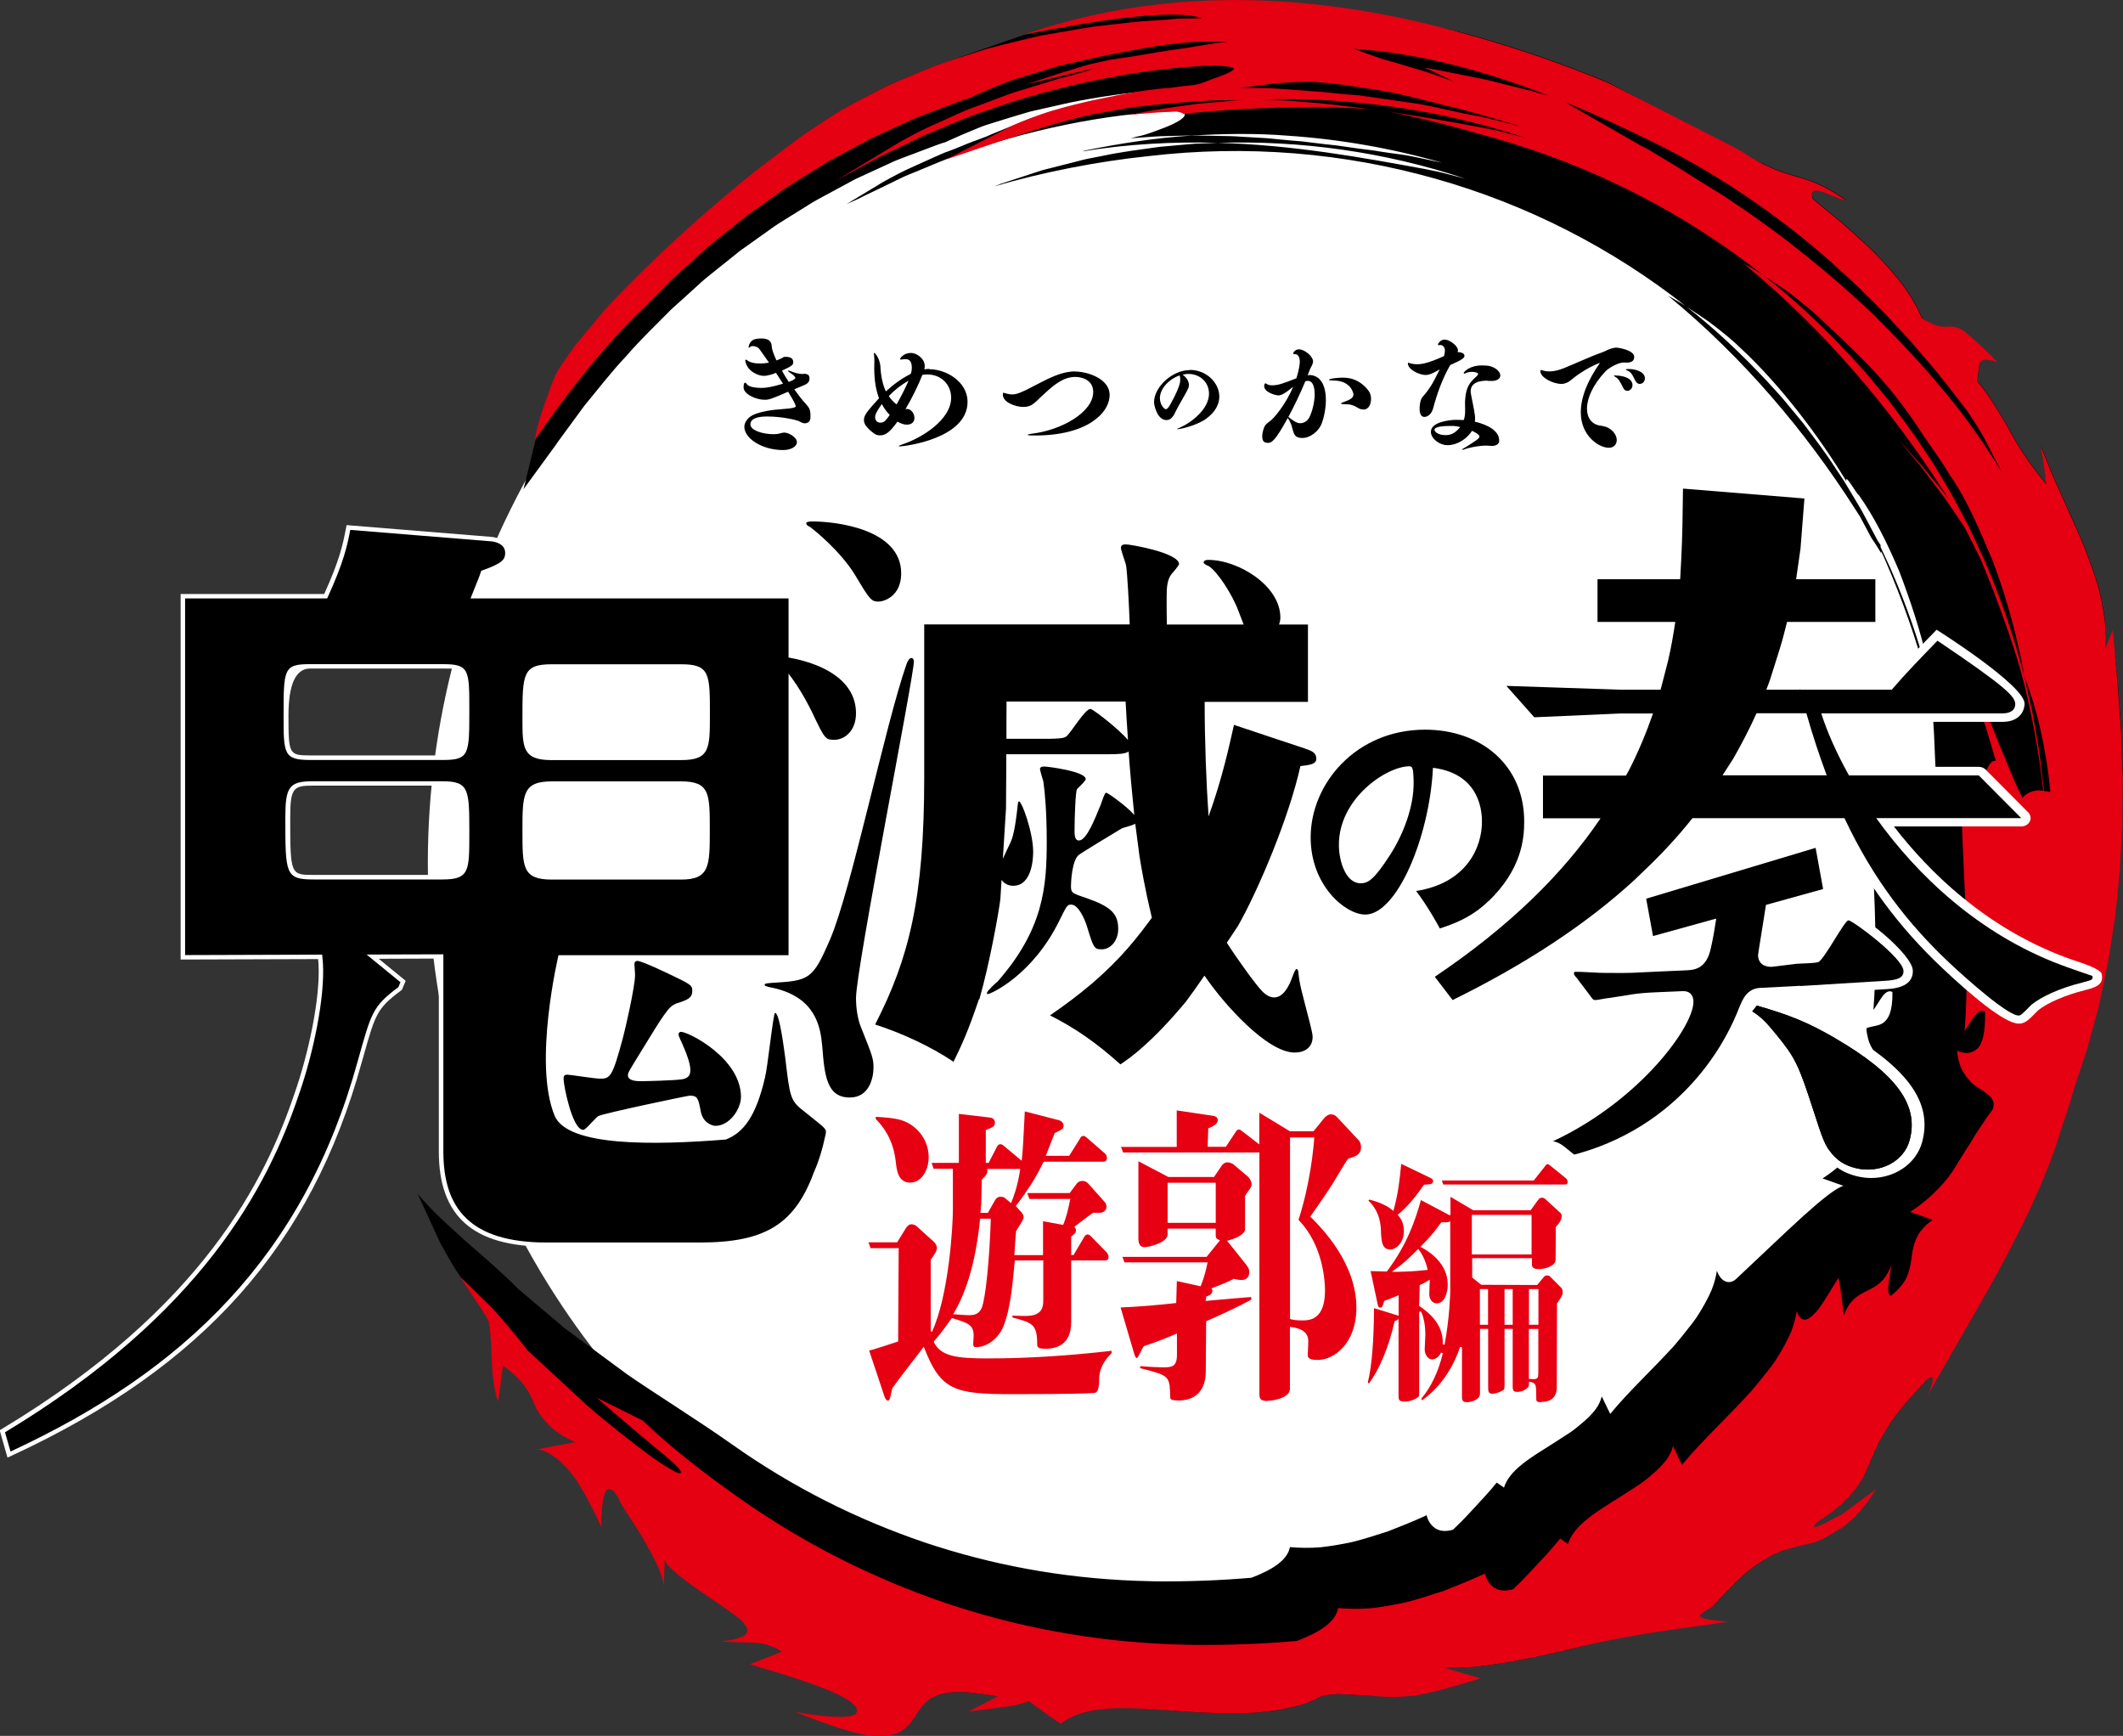 <?xml version="1.0" encoding="UTF-8"?>
<svg id="_レイヤー_2" data-name="レイヤー 2" xmlns="http://www.w3.org/2000/svg" viewBox="0 0 195.46 159.8">
  <rect x="0" y="0" width="195.46" height="159.8" fill="#333333" stroke="none"/>
  <defs>
    <style>
      .cls-1 {
        fill: none;
      }

      .cls-2 {
        fill: #e60012;
      }

      .cls-3 {
        fill: #fff;
      }

      .cls-4 {
        fill: #e50012;
      }
    </style>
  </defs>
  <g id="_ロゴデータ" data-name="ロゴデータ">
    <g>
      <circle class="cls-3" cx="112.8" cy="79.45" r="73.41"/>
      <g>
        <path class="cls-1" d="M98.01,67.41c.12-.13,.34-.43,.55-.71,.65-.9,1.08-1.46,1.45-1.69h-6.91v2.62s3,0,3,0c1.75,0,1.82-.09,1.91-.21Z"/>
        <path class="cls-1" d="M103.26,65.01h-2.5c.63,.35,1.79,1.31,2.62,2.08-.04-.67-.08-1.36-.12-2.08Z"/>
        <path class="cls-1" d="M40.77,72.31h-11.98c-1.79,0-2.08,.2-2.08,2.98,0,5.24,.04,5.24,2.15,5.24h11.9c2.03,0,2.08-.27,2.08-3.81,0-4.25-.08-4.42-2.08-4.42Z"/>
        <path class="cls-1" d="M40.84,61.54h-12.28q-2,0-2,4.34c0,3.56,.06,3.66,2,3.66h12.28c1.97,0,2,0,2-4.19,0-3.78-.02-3.81-2-3.81Z"/>
        <path class="cls-1" d="M50.79,69.54h11.98c2.17,0,2.23-.54,2.23-3.81,0-3.83-.06-4.19-2.23-4.19h-11.9c-2.25,0-2.31,.33-2.31,4.64,0,2.58,0,3.36,2.23,3.36Z"/>
        <path class="cls-1" d="M62.77,80.54c2.17,0,2.23-.6,2.23-4.19s-.06-4.04-2.23-4.04h-11.9c-2.23,0-2.31,.66-2.31,4.19s.06,4.04,2.31,4.04h11.9Z"/>
        <path class="cls-1" d="M102.02,69.84h-8.95l-.03,4.58-.14,2.31c.18-.74,.33-1.8,.4-2.58l.02-.12c.03-.24,.09-.65,.52-.65,.92,0,1.71,4.07,1.71,5.02,0,1.71-.59,3.54-2.25,3.54-.25,0-.5-.05-.71-.15l-.06,1.01c-.13,1.06-.77,4.7-1.56,7.85,.25-.25,.51-.49,.62-.58,4.07-4.64,4.41-8.46,4.41-12.62,0-2.72-.17-4.47-.31-5.45,0-.01-.04-.11-.07-.24-.17-.56-.24-.83-.24-.99,0-.29,.21-.63,.81-.63,.04,0,4.22,.32,4.22,1.57,0,.26-.2,.48-.68,.96-.07,.07-.14,.13-.18,.18-.09,.37-.18,2.23-.18,3.61,0,.09,0,.35,.04,.48,.42-.17,1.17-2.02,1.46-2.73l.21-.54c.25-.72,.39-1.12,.79-1.12,.29,0,1.29,.74,2.08,1.41-.14-1.45-.26-2.83-.37-4.23-.4,.08-.91,.09-1.55,.09Z"/>
        <path class="cls-3" d="M79.22,91.9c0-1.53,1.83-11.44,3.3-19.4,1.26-6.8,2.03-11,2.03-11.6,0-.35-.25-.72-.62-.72-.26,0-.62,.15-.85,.84-.9,2.56-2.01,6.99-3.18,11.67-1.37,5.49-2.79,11.17-3.86,13.64-1.53,3.54-1.66,3.55-5.07,3.76h-.09c-.44,.05-.9,.1-.9,.61,0,.43,.47,.52,1.15,.66,3.34,.77,3.97,2.85,4.15,4.99,.2,2.62,.4,5.1,2.95,5.1,2.04,0,2.59-1.99,2.59-3.16,0-.91-.11-1.19-1.18-3.85-.27-.62-.44-1.6-.44-2.54Z"/>
        <path class="cls-3" d="M121.28,95.46c0-.34-.24-1.28-.54-2.39-.07-.25-.12-.45-.15-.56-.06-.26-.13-.5-.19-.75-.19-.72-.37-1.4-.46-2.32-.03-.3-.22-.62-.56-.62-.39,0-.54,.39-.81,1.1-.07,.17-.13,.33-.18,.45-.23,.49-.61,1.08-1.07,1.08-.17,0-.45-.08-.82-.46-.48-.48-1.88-2.38-3.05-4.17,.52-.78,.87-1.31,.88-1.33,1.94-3.4,4.65-9.88,5.74-14.58,.78-.1,1.53-.25,1.53-1.04,0-.88-.7-1.12-1.32-1.32l-6.97-2.33-.23,1.03c-.32,1.44-.78,3.46-1.53,5.83-.15-2.67-.23-5.5-.24-8.04h9.5v-7.93h-2.55c0-.08,.01-.16,.01-.25,0-3.31-4.21-5.7-7.05-5.7-.55,0-.74,.3-.8,.48l-.02,.13c0,.43,.47,.63,.67,.71,.63,.38,2,2.36,2.58,3.95,.09,.25,.18,.47,.25,.68h-6.08c-.01-.6-.01-1.32-.01-2.13,0-.89,.06-1.48,.35-1.84,0,0,.79-.81,.79-1.17,0-1.6-5.29-2.22-5.34-2.22-.48,0-.82,.3-.82,.72,0,.21,.12,.58,.31,1.16,.08,.23,.15,.44,.16,.53,.1,.54,.24,3.13,.31,4.96h-18.9v14.49c0,11.64-1.57,16.91-4.47,22.56l-.22,.43,.46,.15c2.5,.8,5.16,2.06,7.12,3.38l.39,.26,.2-.42c.79-1.63,1.3-2.72,2.24-5.48h.06s.1-.34,.1-.34c.02-.05,.03-.11,.05-.16h.3c.53,.01,4.51-1.92,7-6.98l.11-.21c.28-.57,.49-.98,.61-1.04,.27,0,.79,.76,1.09,1.77l.03,.09c.57,1.82,.7,2.26,1.71,2.26,.95,0,1.93-.86,1.93-2.29,0-1.77-1.06-2.47-3.15-3.21q-1.2-.4-1.2-.73c0-.76,.19-2.26,.57-2.56,.23-.18,3.22-2,3.89-2.4l.21-.06c.19-.06,.36-.11,.51-.16l.33,2.49c.46,2.79,.84,4.38,1.06,5.33l.04,.18c-1.4,1.89-2.79,3.64-5.24,5.74l-.3,.26c-1.07,.9-2.26,1.8-3.64,2.75l-.57,.39,.62,.31c2.27,1.14,4.24,2.51,6.39,4.45l.23,.21,.26-.17c1.23-.79,3.3-2.45,6.13-5.86,.36-.48,.83-1.13,1.39-1.94,1.5,2.09,5.46,6.78,8.29,6.78,1.26,0,2.07-.73,2.07-1.86Zm-18.02-30.45c.04,.71,.08,1.4,.12,2.08-.83-.77-1.99-1.73-2.62-2.08h2.5Zm-10.17,0h6.91c-.37,.24-.8,.79-1.45,1.69-.21,.29-.43,.59-.55,.71-.1,.12-.17,.21-1.91,.21h-3.01v-2.62Zm8.77,7.56c-.4,0-.54,.4-.79,1.12l-.21,.54c-.29,.71-1.05,2.55-1.46,2.73-.04-.12-.04-.38-.04-.48,0-1.38,.09-3.24,.18-3.61,.04-.04,.11-.11,.18-.18,.48-.48,.68-.7,.68-.96,0-1.25-4.17-1.57-4.22-1.57-.6,0-.81,.34-.81,.63,0,.16,.07,.42,.24,.99,.04,.12,.07,.23,.07,.24,.14,.99,.31,2.74,.31,5.45,0,4.16-.33,7.97-4.41,12.62-.1,.09-.37,.32-.62,.58,.8-3.15,1.43-6.79,1.56-7.85l.06-1.01c.22,.1,.46,.15,.71,.15,1.66,0,2.25-1.83,2.25-3.54,0-.95-.79-5.02-1.71-5.02-.43,0-.49,.41-.52,.65l-.02,.12c-.07,.78-.21,1.84-.4,2.58l.14-2.31,.03-4.58h8.95c.64,0,1.15,0,1.55-.09,.11,1.4,.23,2.78,.37,4.23-.79-.67-1.79-1.41-2.08-1.41Z"/>
        <path class="cls-3" d="M75.13,102.65c-.22-.18-.48-.38-.79-.63-1.18-.89-1.2-1.08-1.59-4.33l-.08-.63c-.51-3.81-.8-4.22-1.3-4.22q-.45,0-.87,3.24c-.16,1.22-.34,2.61-.46,3.03-.9,3.91-2.17,4.93-3.3,5.39-2.5,.2-4.62,.29-6.49,.29-2.82,0-4.77-.23-6.11-.57,.17-.14,.37-.35,.64-.63,.17-.18,.42-.45,.48-.49,.53-.24,7.84-1.78,8.22-1.83q.4,0,.63,1.2c.29,1.3,1.37,1.59,1.73,1.59,1.6,0,2.77-1.83,2.77-3.07,0-3.89-5.15-6.4-5.91-6.4-.38,0-.65,.27-.65,.65,0,.19,.1,.42,.32,.87,.06,.12,.11,.23,.14,.32,.55,1.25,.63,1.84,.63,2.07,0,.26-.02,.37-.39,.45-.67,.11-3.34,.18-3.75,.18-.68,0-.8-.12-.8-.14,0-.11,.25-.51,.9-1.57l.13-.22c2.27-3.73,2.6-4.19,3.1-4.42,1-.32,1.8-.57,1.8-1.6,0-.74-.38-.93-2.22-1.82-.02,0-1.31-.64-2.28-1.03h13.36v-25.04c.46,.7,.92,1.5,1.39,2.43,1.16,2.46,1.31,2.78,2.45,2.78s2.38-1,2.38-2.85c0-3.4-3.42-4.94-6.21-5.47v-5.5h-29.09c.48-1.19,.61-1.53,.71-1.83,1.58-.56,2.28-.99,2.28-1.95,0-.79-.58-1.34-1.58-1.47l-13.41-1.09-.08,.41c-.27,1.37-.55,2.78-1.98,5.93h-13.22v33.65l12.66-.04c.01,.13,.02,.26,.03,.4,.2,3.21-.96,8.44-2.2,11.96-2.66,7.89-8.34,19.68-26.88,30.85l-.27,.16,.72,2.52,.43-.2c17.62-8.17,27.54-19.33,32.18-36.18l.15-.52c1.11-3.94,1.25-4.44,3.46-6.09l.09-.07,.35-.83-2.48-2.03,5.53-.02v17.75c0,5.98,3.15,8.77,9.91,8.77h14.11c6.19,0,9.04-1.76,10.89-6.72,.45-1.02,.81-2.2,1.1-3.59,.02-.08,.03-.16,.03-.24l.13-.48-.28-.04c-.17-.26-.51-.53-1.19-1.07Zm-34.36-22.11h-11.9c-2.11,0-2.15,0-2.15-5.24,0-2.78,.29-2.98,2.08-2.98h11.98c2,0,2.08,.17,2.08,4.42,0,3.54-.05,3.81-2.08,3.81Zm.07-11h-12.28c-1.95,0-2-.1-2-3.66q0-4.34,2-4.34h12.28c1.99,0,2,.04,2,3.81,0,4.19-.04,4.19-2,4.19Zm10.02-8h11.9c2.17,0,2.23,.36,2.23,4.19,0,3.27-.06,3.81-2.23,3.81h-11.98c-2.23,0-2.23-.78-2.23-3.36,0-4.31,.05-4.64,2.31-4.64Zm-2.31,14.96c0-3.52,.07-4.19,2.31-4.19h11.9c2.17,0,2.23,.57,2.23,4.04s-.06,4.19-2.23,4.19h-11.9c-2.24,0-2.31-.58-2.31-4.04Zm4.17,27.21c-.75-.37-1.12-.79-1.28-1.18-1.73-4.19-.07-12.49,.31-14.2h6.37c-.07,.11-.11,.26-.11,.43,0,.06,.01,.23,.03,.43,.02,.21,.03,.44,.03,.54,0,1-.86,4.79-1.08,5.59-.95,3.57-1.05,3.57-1.85,3.57-.21,0-1.09-.12-1.73-.22-.76-.11-1.05-.15-1.18-.15-.77,0-.77,.62-.77,.83,0,.04,.36,2.99,1.25,4.37Z"/>
        <path d="M55.15,99.29c-.42,0-2.66-.36-2.9-.36-.36,0-.36,.18-.36,.42,0,.54,.79,4.66,1.81,4.66,.24,0,1.09-1.09,1.39-1.27,.42-.24,8.23-1.88,8.41-1.88,.73,0,.79,.24,1.03,1.51,.24,1.09,1.15,1.27,1.33,1.27,1.33,0,2.36-1.57,2.36-2.66,0-3.57-4.84-5.99-5.51-5.99-.18,0-.24,.12-.24,.24,0,.18,.36,.85,.42,1.03,.43,.97,.67,1.75,.67,2.24,0,.42-.12,.73-.73,.85-.73,.12-3.45,.18-3.81,.18-.3,0-1.21,0-1.21-.54,0-.24,.12-.42,1.09-2,2.36-3.87,2.66-4.3,3.33-4.6,1.15-.36,1.51-.54,1.51-1.21,0-.48-.24-.61-2-1.45-.24-.12-2.66-1.27-3.03-1.27-.24,0-.3,.12-.3,.31,0,.12,.06,.79,.06,.97,0,1.09-.91,5.02-1.09,5.69-1.03,3.87-1.21,3.87-2.24,3.87m20.9,4.8c-.09-.32-.56-.62-1.95-1.75-1.36-1.02-1.36-1.36-1.79-4.94-.09-.6-.51-4.17-.94-4.17-.17,0-.68,5.02-.93,5.96-.85,3.67-2.03,5.08-3.6,5.7-6.64,.53-14.59,.66-15.77-2.2-2-4.84,.36-14.77,.36-14.77h21.18V55.09h-29.28c.78-1.92,.85-2.13,.99-2.55,1.84-.64,2.2-.99,2.2-1.63,0-.71-.64-.99-1.21-1.07l-13.05-1.06c-.28,1.42-.57,2.91-2.13,6.31h-13.08v32.83l12.62-.04c.03,.25,.05,.5,.07,.78,.2,3.18-.91,8.41-2.22,12.12-2.87,8.53-8.94,20.15-27.05,31.07l.51,1.77c15.98-7.41,27.02-17.98,31.96-35.92,1.26-4.47,1.34-5.03,3.75-6.83l.19-.45-3.12-2.55,7.07-.02v18.16c0,5.18,2.41,8.37,9.5,8.37h14.11c6.1,0,8.75-1.73,10.51-6.48,.42-.94,.78-2.08,1.08-3.51,.02-.07,.02-.14,.01-.2,0-.03,.02-.06,.02-.09,0,0-.03,0-.04,0m-35.28-23.14h-11.9c-2.56,0-2.56-.53-2.56-5.65,0-2.79,.3-3.39,2.48-3.39h11.98c2.48,0,2.48,.76,2.48,4.82,0,3.46,0,4.22-2.48,4.22m.07-11h-12.28c-2.41,0-2.41-.6-2.41-4.07,0-4.29,0-4.75,2.41-4.75h12.28c2.41,0,2.41,.53,2.41,4.22,0,4.07,0,4.6-2.41,4.6m10.02-8.81h11.9c2.64,0,2.64,.9,2.64,4.6,0,3.16,0,4.22-2.64,4.22h-11.98c-2.64,0-2.64-1.2-2.64-3.77,0-4.14,0-5.05,2.71-5.05m-2.71,15.37c0-3.39,0-4.59,2.71-4.59h11.9c2.64,0,2.64,1.13,2.64,4.45s0,4.59-2.64,4.59h-11.9c-2.71,0-2.71-1.13-2.71-4.45"/>
        <path d="M71.49,60.88c1.35,1.09,2.55,3.22,3.27,4.67,1.2,2.55,1.25,2.55,2.08,2.55,.88,0,1.97-.78,1.97-2.44,0-4.05-5.4-5.19-7.69-5.3-.1,.16,0,.26,.36,.52m3.12-12.36c.21,.16,2.75,2.13,4.16,4.47,1.3,2.18,1.45,2.39,2.13,2.39,.47,0,2.08-.47,2.08-2.6,0-4.05-5.92-4.78-8.21-4.78-.26,0-.47,.05-.52,.11-.05,.21,.16,.31,.36,.41m45.14,22c.83-.1,1.45-.16,1.45-.67,0-.57-.42-.73-1.04-.94l-6.54-2.18c-.42,1.82-1.04,4.83-2.34,8.42-.21-3.01-.36-6.91-.36-10.54h9.51v-7.12h-2.66c.07-.2,.12-.41,.12-.65,0-2.91-3.84-5.3-6.65-5.3-.21,0-.36,.05-.42,.21,0,.11,.1,.21,.47,.36,.78,.47,2.18,2.6,2.75,4.16,.19,.5,.34,.9,.47,1.22h-7.07c-.02-.66-.02-1.49-.02-2.54,0-.88,.05-1.61,.47-2.13,.11-.11,.67-.78,.67-.89,0-1.04-4.47-1.82-4.93-1.82-.16,0-.42,.05-.42,.31s.42,1.35,.47,1.61c.12,.65,.28,3.76,.34,5.45h-18.92v14.08c0,11.12-1.4,16.67-4.52,22.75,2.44,.78,5.14,2.03,7.22,3.43,.78-1.61,1.3-2.7,2.34-5.76,.01,0,.03,0,.04,0,.95-3.31,1.78-7.99,1.93-9.2l.11-1.78c.22,.3,.58,.54,1.07,.54,1.84,0,1.84-2.83,1.84-3.14,0-1.75-1.03-4.62-1.3-4.62-.09,0-.09,.09-.13,.4-.05,.49-.23,2.2-.54,3.09-.08,.24-.5,1.06-.82,1.79l.29-4.65,.03-4.98h9.35c.92,0,1.58-.02,1.91-.25,.13,1.86,.3,3.72,.52,5.84-.72-.83-2.45-2.05-2.59-2.05-.13,0-.31,.58-.49,1.08-.54,1.3-1.3,3.32-2.02,3.32-.4,0-.4-.58-.4-.9,0-1.21,.09-3.59,.22-3.81,.09-.13,.81-.76,.81-.94,0-.72-3.54-1.16-3.81-1.16-.18,0-.4,.04-.4,.22s.27,.99,.31,1.16c.13,.94,.31,2.69,.31,5.51,0,4.12-.27,8.07-4.53,12.91-.18,.13-.9,.81-.98,1.03l.04,.13c.31,0,4.17-1.75,6.63-6.77,.67-1.34,.72-1.48,1.08-1.48,.67,0,1.25,1.3,1.48,2.06,.58,1.88,.63,2.06,1.34,2.06,.76,0,1.52-.72,1.52-1.88,0-1.43-.72-2.06-2.87-2.82-1.35-.45-1.48-.49-1.48-1.12,0-.36,.09-2.37,.72-2.87,.14-.13,3.45-2.15,3.99-2.46,.61-.18,1-.29,1.21-.41l.39,2.99c.52,3.17,.94,4.78,1.14,5.66-1.33,1.8-2.78,3.7-5.41,5.96,0,0,0,0,.01,.01-.11,.09-.2,.16-.31,.25-1.02,.86-2.23,1.78-3.67,2.77,2.28,1.14,4.3,2.54,6.48,4.51,.89-.57,2.96-2.08,6.03-5.77,.47-.62,1.08-1.49,1.71-2.4,.03,.04,.06,.08,.09,.12,1.66,2.44,5.66,6.96,8.21,6.96,.88,0,1.66-.42,1.66-1.46,0-.42-.56-2.4-.67-2.86-.24-1.01-.53-1.85-.65-3.11,0-.05-.05-.26-.16-.26-.16,0-.44,.93-.62,1.31-1.09,2.32-2.4,.88-2.55,.73-.53-.54-2.07-2.63-3.25-4.46,.6-.9,1.02-1.53,1.02-1.53,1.92-3.38,4.73-10.08,5.76-14.75m-19.34-5.24c-.47,0-1.71,2.03-2.08,2.39-.21,.26-.31,.36-2.23,.36h-3.42v-1.72s.01-1.71,.01-1.71h10.96c.07,1.24,.14,2.4,.22,3.54-.87-1.04-3.24-2.86-3.45-2.86m-21.59,26.62c0-2.7,5.33-29.6,5.33-31,0-.16-.1-.31-.21-.31-.21,0-.36,.26-.47,.57-1.97,5.61-5.07,20.77-7.04,25.34-1.61,3.74-1.92,3.79-5.4,4-.52,.05-.62,.05-.62,.21,0,.1,.57,.21,.83,.26,3.84,.88,4.31,3.53,4.47,5.35,.21,2.7,.41,4.73,2.54,4.73,1.82,0,2.18-1.87,2.18-2.75,0-.83-.1-1.09-1.14-3.69-.31-.73-.47-1.77-.47-2.7"/>
      </g>
      <path d="M159.96,117.62c-.67,.74-1.51,.43-1.89-.64-.09,.57-.24,1.15-.47,1.73-.24,.57-.54,1.14-.88,1.72-.17,.29-.35,.58-.54,.87-.2,.29-.41,.56-.63,.84-.44,.56-.89,1.13-1.37,1.69-1.98,2.19-4.24,4.26-5.93,6.33l-.78-1.61c-.1,.4-.29,.82-.57,1.19-.28,.37-.64,.74-1.05,1.1-.41,.35-.85,.73-1.33,1.05-.49,.32-1,.64-1.5,.97-2.03,1.28-4.05,2.44-4.55,4.08l-.67-.46s-.24,.28-.59,.71c-.36,.42-.86,.94-1.36,1.49-.5,.54-1.01,1.1-1.41,1.49-.4,.39-.67,.65-.67,.65-2.42,.7-2.51-2.08-2.45-1.32-1.21,.56-2.39,1.02-3.51,1.46-1.14,.37-2.22,.72-3.27,.98-1.05,.23-2.06,.4-3.01,.5-.97,.07-1.89,.06-2.77-.02-.22,1.2-1.62,2.09-3.54,2.82-2.91,.25-5.85,.36-8.86,.33-.6-.02-1.21-.03-1.82-.05-6.9-.27-13.29-1.48-19.44-3.54-6.13-2.09-12.04-5-17.81-9.09-2.83-2.01-7.54-4.96-9.6-6.41l-5.69-4.2-4.28-3.62c-.58-.59-1.3-1.26-2.06-1.96-.77-.7-1.33-1.17-2.25-1.97-.85-.74-1.72-1.57-2.59-2.35-.85-.79-1.65-1.63-2.37-2.49l2.06,4.48c.48,.9,1.66,2.99,2.15,3.5,.62,.62,1.2,1.23,1.73,1.75,.29,.73,.5,1.41,.62,2.09,.07,.4,.12,.79,.15,1.19l7.08,8.84,5.25,5.35c.24,.39,.11,1.94,.33,2.3,.23,.34,.45,.67,.65,.99,.41,.63,.78,1.22,1.07,1.77l1.69,1.37c.16,.92,3.02,2.75,5.25,4.29l19.77,8.26c.26-.1,.56-.18,.91-.23,.35-.06,.74-.09,1.2-.09,.91,0,2.04,.16,3.51,.41l16.83,1.37c1.13,.1,2.29,.13,3.45,.18,1.16,.05,2.31,0,3.44-.05,1.12-.07,2.2-.25,3.22-.47,.51-.12,1-.24,1.46-.41,.47-.18,.91-.37,1.32-.6,.68-.21,1.44-.25,2.29-.2,.85,.03,1.78,.1,2.81,.17l6.08-2.69c2.37,.35,7.54-.58,12.76-1.88l12.21-3.75c1.47-1.62,2.61-2.78,3.67-3.56,1.07-.77,1.96-1.26,2.86-1.56l7.42-7c.22-.45,.4-.9,.59-1.35,.19-.46,.39-.92,.63-1.41,.25-.49,.54-1.01,.9-1.6,.73-1.17,1.85-2.49,3.55-4.29l18.07-55.86c-.03-.98-.07-1.96-.1-2.92-.02-.48-.02-.97-.06-1.45-.04-.48-.07-.96-.11-1.44-.07-.96-.14-1.9-.21-2.84-.1-.94-.21-1.86-.31-2.77l-.77-.09c.03-.39,.04-.79,.04-1.18-.01-.39-.05-.78-.09-1.17-.08-.78-.21-1.55-.38-2.33-.15-.78-.4-1.54-.66-2.3-.26-.76-.54-1.53-.84-2.3-.3-.77-.66-1.52-.99-2.29-.35-.76-.67-1.55-1.03-2.32-.36-.77-.72-1.55-1.05-2.36-.33-.81-.65-1.63-.99-2.45,0,0,.04,.22,.1,.56,.06,.33,.15,.77,.2,1.22,.12,.89,.24,1.79,.24,1.79-1.51-1.82-2.48-3.29-3.31-4.82-.41-.77-.87-1.49-1.34-2.27-.49-.77-1-1.58-1.72-2.39,0,0,.11-.79,.22-1.58l-5.33-4.28c-.4-1.01-1.1-2.17-1.98-3.33-.92-1.12-1.96-2.29-3.04-3.31-1.1-1.01-2.15-1.96-3.06-2.7-.92-.73-1.63-1.31-1.98-1.66-.37-1.66,2.17,.15,3.08,.19-1.13-.8-2.04-1.28-2.85-1.62-.82-.33-1.54-.5-2.28-.73-.74-.22-1.47-.49-2.37-.93-.91-.43-2.37-.87-3.7-1.84l-10.78-5.75c-3.98-1.63-8.16-3.09-12.45-4.29C127.02,.83,111.79,.16,103.45,1.04l-9.08,2.14c-2.35,.83-5.39,1.85-6.65,2.33-.52,.2-1.06,.34-1.58,.54-.51,.21-1.03,.42-1.54,.62-1.02,.43-2.03,.83-3.01,1.29-.97,.49-1.92,.98-2.85,1.48-.46,.26-.93,.49-1.38,.77-.44,.28-.88,.56-1.32,.84-.87,.57-1.72,1.12-2.53,1.71-2.16,1.66-4.09,3.4-5.72,5.24-3.63,2.52-7.06,5.36-10.23,8.58l-.68,.7c-.42,.44-.83,.87-1.24,1.33-.87,1.04-1.73,2.08-2.52,3.03-.73,1-1.38,1.91-1.84,2.7-.13,.3-.26,.6-.39,.9-.12,.3-.23,.61-.34,.91-.05,.13-.09,.26-.14,.4l-.46,1.34-1.75,7.14,2.97-4.07c.27-.42,.59-.8,.87-1.21l1.76-2.4c1.27-1.53,2.47-3.11,3.84-4.55,1.29-1.51,2.74-2.87,4.13-4.29l2.21-2c.37-.33,.73-.68,1.12-.99l1.16-.93,1.16-.93c.39-.31,.77-.63,1.19-.91l2.43-1.73c.4-.3,.83-.55,1.25-.82l1.27-.79,1.27-.79c.43-.26,.87-.48,1.31-.72l2.63-1.42,2.72-1.25c.46-.2,.9-.43,1.37-.6l1.4-.53,1.4-.53c.47-.17,.93-.36,1.41-.49,.11-.05,.23-.1,.34-.16,.78-.36,1.63-.72,2.54-1.09,.23-.09,.46-.19,.69-.27,.24-.08,.48-.15,.72-.23,.49-.15,.99-.31,1.51-.47,.51-.15,1.04-.31,1.57-.47,.53-.17,1.09-.26,1.64-.4,1.12-.24,2.25-.53,3.42-.74,2.67-.5,5.42-.83,8.11-1.07,.59,0,1.16,0,1.72,0-1.54,.16-3.04,.32-4.47,.67-.84,.21-2.12,.33-3.5,.57-.69,.1-1.4,.21-2.1,.31-.69,.14-1.37,.29-1.99,.45-.52,.16-1.06,.33-1.61,.5-.28,.09-.56,.16-.84,.25-.28,.1-1.28,.53-1.57,.63l-1.94,.79c-.6,.29-1.23,.48-1.84,.72-.62,.23-.98,.41-1.61,.65-.31,.12-.62,.24-.94,.35-.31,.13-.61,.27-.91,.4-.6,.27-1.18,.54-1.75,.79-1.14,.49-2.15,1.05-3,1.52l-3.32,2.01s1.1-.47,1.55-.72c.47-.22,1.14-.55,1.99-.96,.42-.21,.89-.43,1.4-.68,.5-.26,1.07-.46,1.66-.71,1.19-.48,2.48-1.08,3.94-1.55,5.74-2.09,13.4-3.77,19.86-3.94,1.26,.15,.72,.67-.31,1.17-.52,.26-1.16,.48-1.77,.71-.61,.23-1.19,.4-1.59,.47-.17,.05-.38,.1-.57,.15,.93-.06,1.86-.15,2.79-.19,.93-.02,1.86-.05,2.78-.07,2.93-.15,5.9-.22,8.86,.02,4.78,.32,9.58,1.15,14.28,2.5l-1.92-.41c-.64-.13-1.28-.28-1.93-.36-.62-.08-1.26-.17-1.9-.27-.64-.12-1.3-.18-1.97-.27-.67-.09-1.35-.19-2.03-.29-.69-.07-1.39-.15-2.1-.24-.35-.04-.71-.09-1.07-.13-.36-.03-.72-.06-1.09-.09-.73-.07-1.47-.14-2.21-.21-.75-.04-1.5-.08-2.26-.13-.38-.02-.76-.06-1.15-.06-.39,0-.77-.01-1.16-.02-.77,0-1.55-.05-2.34-.03-3.33,.22-6.6,.73-9.8,1.38-.08,.03-.16,.05-.24,.08,4.11-.68,8.35-.91,12.47-.79,7.55-.24,15.35,.81,22.8,3.3-.63-.17-1.26-.33-1.88-.49-.62-.17-1.27-.27-1.9-.41-5.48-1-12.03-2.22-19.02-2.4l-1.35,.05c-.45,.01-.9,.03-1.34,.08-.89,.08-1.78,.16-2.67,.24-1.77,.25-3.52,.46-5.24,.83l-1.29,.25c-.43,.08-.85,.21-1.27,.31-.84,.21-1.69,.43-2.52,.64-.42,.09-.83,.24-1.24,.37l-1.22,.4-1.22,.4-.61,.2-.59,.24c4.4-1.31,9.58-2.31,14.11-2.78,9.11-1.08,18.08-.31,26.49,2.07,8.41,2.37,16.25,6.37,23.1,11.77,.88,.59,1.8,1.16,2.63,1.81,.83,.66,1.68,1.32,2.43,2.07,3.61,3.36,7.11,7.98,9.68,12.2-.16-.86,1.02,1.32,1.14,1.26,1.45,2.04,2.65,4.48,3.74,7.06,1,2.63,1.93,5.4,2.57,8.24,.19,.81-.12,.83,.09,1.66,.73,2.9,.54,6.91,.85,10.56,0-.11,.02-.25,.02-.33,0-.04,0-.08,0-.12l.71-1.71c-.11-.89-.18-1.8-.36-2.69-.16-.89-.3-1.79-.47-2.69-.2-.89-.41-1.79-.61-2.68-.02-.1-.04-.2-.07-.3-.92-3.57-2.12-6.98-3.55-10.24-.3-.66-.61-1.31-.91-1.97v-.18s-.1-.13-.25-.37c0,0-.02-.02-.02-.03-.39-.73-.77-1.46-1.16-2.19-.2-.39-.42-.77-.64-1.14l-.67-1.12c-.23-.37-.44-.75-.67-1.11l-.72-1.08c-.93-1.46-1.98-2.82-3.01-4.19-.54-.66-1.09-1.32-1.63-1.97-.54-.66-1.14-1.26-1.7-1.9-2.32-2.47-4.76-4.79-7.41-6.85-.54-.37-1.13-.67-1.69-1,6.93,5.68,12.67,12.52,17.14,19.5,.16,.25,.34,.53,.53,.82l1.04,1.95c.29,.42,.52,.78,.67,1.03,.15,.25,.24,.4,.24,.4v-.18c.16,.33,.31,.65,.43,.95,1.55,3.57,2.81,7.17,3.79,10.83,.85,3.26,.58,6.92,.95,10.24-.64-.06-.4-.34-.92,.25-.48-.92-.89-1.9-1.27-2.88-.42-.97-.82-1.94-1.18-2.85-.36-.91-.77-1.75-1.11-2.48-.17-.36-.34-.7-.5-.99-.18-.29-.35-.55-.52-.76,0,0,.04,.1,.12,.28,.07,.18,.2,.43,.3,.75,.23,.63,.53,1.47,.83,2.32,.16,.42,.29,.85,.41,1.25,.12,.4,.23,.78,.33,1.11,.19,.65,.32,1.08,.32,1.08-.31-.06-.52,.22-.74,.63-.21,.41-.4,.93-.6,1.35-.4,.83-.85,1.23-1.63-.49-.03,3.44,.2,7.12,.35,10.84,.16,3.71,.19,7.45-.07,10.8,.62-.83,1.05-1.99,1.75-1.66,.04,1.8-.38,2.52-.85,2.85-.48,.33-1.05,.27-1.55,.5,.02,.33,.08,.63,.15,.9,.06,.27,.15,.5,.26,.72,.21,.43,.5,.78,.81,1.11,.63,.66,1.38,1.24,1.85,2.26-.86,1.19-1.47,2.13-1.94,2.93-.52,.79-.91,1.45-1.31,2.08-.38,.63-.84,1.2-1.43,1.82-.59,.61-1.32,1.28-2.42,2l1.92,.68c-1.41,.4-5.54,4.52-8.52,7.29l-1.26,1.19Z"/>
      <path class="cls-4" d="M48.5,124.21c-.53-.7-2.83-3.53-3.64-4.24-.12-.1-2.26-2.23-2.38-2.34,.21,.58,2.43,3.55,2.52,4.09,.07,.4,.12,.79,.15,1.19,.04,.38,.07,.77,.08,1.16,.04,.77,.05,1.56,.12,2.39,.08,.81,.22,1.67,.49,2.59,0,0,.1-.66,.2-1.32l.27-2.01c2.31,1.61,2.68,3.13,3.04,3.88,.35,.73,1.47,2.32,3.65,3.15l-3.61,.68c1.11,0,2.56,1.29,3.37,2.41,.84,1.07,2.26,3.9,2.6,4.73,0,0-.03-3.27,.6-3.46,.63-.2,1.15,1.18,1.15,1.18,.24,.39,.46,.76,.68,1.12,.23,.34,.45,.67,.65,.99,.41,.63,.78,1.22,1.07,1.77,.61,1.09,1.71,3.01,1.59,4.15l.1-2.78c.16,.92,3.02,2.75,5.25,4.29,2.24,1.51,3.97,2.85-.08,3.27,.57,.05,2.42,.1,3.14,.13,.72,.03,1.52,.22,2.49,.81l-2.96,1.16c3.25,.99,9.28,2.69,9.82,4.08,.59,1.4-4.55,.5-5.64,.31,.83,.38,3.57,1.34,4.26,1.56,.69,.21,1.3,.38,1.85,.49,1.1,.19,1.93,.2,2.58,.09,1.29-.21,1.84-.97,2.33-1.71,.5-.75,.95-1.53,2-1.94,.26-.1,.56-.18,.91-.23,.35-.06,.74-.09,1.2-.09,.91,0,2.04,.16,3.51,.41l-2.69,1.38s2.56-.3,3.93-.51c.83-.13,1.62-.44,1.62-.44,0,0,.73,.53,1.45,1.06,.37,.27,.74,.51,1.02,.7,.28,.19,.47,.32,.47,.32,2.44-1.91,6.49-1.47,11.03-1.15,1.13,.1,2.29,.13,3.45,.18,1.16,.05,2.31,0,3.44-.05,1.12-.07,2.2-.25,3.22-.47,.51-.12,1-.24,1.47-.41,.47-.18,.91-.37,1.32-.6,.68-.21,1.44-.25,2.29-.2,.85,.03,1.78,.1,2.81,.17,.51,.03,1.05,.06,1.6,.07,.55-.01,1.12-.04,1.71-.1,1.18-.12,4.11-.91,6.29-1.62l-3.53-1.04c2.37,.35,7.54-.58,12.76-1.88,5.23-1.27,10.35-1.78,13.66-2.3-4.37-.31-2.23-.76-1.45-1.45,1.47-1.62,2.61-2.78,3.67-3.56,1.07-.77,1.96-1.26,2.86-1.56,.89-.32,1.78-.46,2.67-.7,.9-.24,1.6-.8,2.65-1.37,1.05-.75,2.18-1.99,3.16-3.57l-3.16,2.33c-1.58,.83-3.31,1.77-2.22,.67,1.75-1.07,2.76-2.09,3.47-3.01,.35-.46,.63-.9,.85-1.34,.22-.45,.4-.89,.59-1.35,.19-.46,.39-.92,.63-1.41,.25-.49,.54-1.01,.9-1.6,.73-1.17,1.85-2.49,3.55-4.29,.98-.98,.53,.57,.12,1.38l5.65-9.86c2.63-4.72,5.31-10.01,6.78-15.04,.56-1.54,.9-2.89,1.42-4.47,.27-.79,.55-1.59,.81-2.42,.23-.84,.47-1.69,.71-2.55,.12-.43,.23-.87,.35-1.31,.1-.45,.2-.89,.29-1.34,.19-.91,.38-1.82,.58-2.75,.15-.94,.3-1.88,.45-2.83,.07-.48,.14-.96,.22-1.43,.05-.48,.1-.97,.15-1.45,.1-.97,.21-1.95,.29-2.93,.05-.98,.11-1.97,.16-2.95,.02-.49,.06-.99,.07-1.48v-1.48c.01-.98,.04-1.97,.02-2.95-.04-.98-.07-1.96-.11-2.92-.02-.48-.02-.97-.06-1.45-.04-.48-.07-.96-.11-1.44-.07-.96-.14-1.9-.21-2.84-.1-.94-.31-3.65-.41-4.56l-.67,1.71c.03-.39,.04-.79,.04-1.18-.01-.39-.05-.78-.09-1.17-.08-.78-.22-1.55-.38-2.33-.15-.78-.4-1.54-.66-2.3-.26-.76-.54-1.53-.84-2.3-.3-.77-.66-1.52-.99-2.29-.35-.76-.67-1.54-1.03-2.32-.36-.77-.72-1.56-1.05-2.36-.33-.81-.65-1.62-.99-2.45,0,0,.04,.22,.1,.56,.06,.33,.15,.77,.2,1.22,.12,.9,.24,1.79,.24,1.79-1.51-1.82-2.48-3.29-3.31-4.82-.41-.77-.87-1.5-1.34-2.27-.49-.77-1-1.58-1.72-2.39,0,0,.08-.54,.16-1.17l.02-.14c.01-.09,.02-.18,.04-.26,.1-.8,1.65-.18,1.65-.18-.79-.9-2.85-2.76-3.3-3.01-.45-.25-.77-.29-1.08-.28-.62,.02-1.15,.17-2.6-.81-.4-1.01-1.1-2.17-1.98-3.33-.34-.42-.7-.84-1.07-1.26l-.16-.18c-.58-.65-1.19-1.29-1.81-1.87-1.1-1.01-2.15-1.96-3.06-2.7-.92-.73-1.63-1.31-1.98-1.66-.37-1.66,2.17,.15,3.08,.19-1.13-.8-2.04-1.28-2.85-1.62-.82-.33-1.54-.5-2.28-.73-.74-.22-1.47-.49-2.37-.93-.38-.18-.8-.41-1.24-.67l-.88-.56c-.11-.07-.57-.33-.69-.39l-11.68-5.97c-3.98-1.63-8.16-3.09-12.45-4.29-8.55-2.44-24.48-5.91-41.21-.09,1.53-.26,12.92-2.73,16.41-1.51-.54,0-1.6,.02-2.15,.03-.55,.02-.58,.07-1.13,.1-.55,.04-1.1,.07-1.66,.11-.55,.03-1.11,.07-1.66,.14-1.11,.13-2.22,.25-3.34,.38-1.11,.17-2.22,.37-3.33,.56l-1.66,.29-1.65,.39c-1.1,.27-2.19,.53-3.28,.82-1.07,.34-2.14,.68-3.2,1.03-.53,.18-1.06,.34-1.58,.54-.51,.21-1.03,.42-1.54,.63-1.02,.43-2.03,.83-3,1.29-.97,.49-1.92,.98-2.85,1.48-.46,.26-.93,.49-1.38,.77-.44,.28-.88,.56-1.32,.84-.87,.57-1.72,1.12-2.53,1.71-2.16,1.66-4.33,3.22-6.32,4.95-3.38,2.83-6.45,5.65-9.62,8.86l-.68,.7c-.42,.44-.83,.87-1.24,1.33-.86,1.04-1.73,2.07-2.52,3.03-.74,1-1.38,1.91-1.84,2.7-.13,.3-.26,.6-.39,.9,0,.02-.01,.03-.02,.05l-.65,1.82c-.09,.27-.19,.54-.27,.79l-.39,1.29c-.13,.44-.18,.87-.23,1.24,0,0,.01,0,.02,0,.72-1.07,1.47-2.12,2.24-3.16l.79-1.04c1.64-2.14,3.36-4.21,5.21-6.18,.66-.69,1.34-1.36,2.03-2.02,.79-.8,1.6-1.59,2.38-2.4l2.38-2.14c.4-.35,.78-.73,1.2-1.06l1.25-1,1.25-1c.41-.34,.83-.67,1.27-.97l2.62-1.86c.43-.32,.89-.59,1.34-.88l1.36-.85,1.36-.85c.46-.28,.94-.52,1.41-.78l2.83-1.52,2.92-1.34c.49-.21,.97-.46,1.47-.65l1.5-.57,1.5-.57c.5-.19,1-.39,1.52-.53,.12-.05,.25-.11,.37-.17,.84-.38,1.75-.77,2.73-1.16,.24-.1,.49-.2,.74-.29,.26-.08,.52-.17,.78-.25,.53-.16,1.07-.33,1.62-.5,.55-.17,1.12-.34,1.69-.51,.57-.18,1.17-.28,1.76-.43,1.2-.26,2.42-.57,3.67-.8,2.86-.54,4.26-.84,7.15-1.09,.84-.06,2.88-.08,3.41-.05-1.66,.18-3.24,.53-4.8,.72-.91,.12-2.28,.36-3.75,.61-.74,.11-1.51,.23-2.26,.34-.75,.15-1.48,.32-2.14,.48-.56,.17-1.14,.35-1.73,.53-.3,.09-.6,.17-.9,.27-.3,.11-2.69,.89-3,1l6.15-1.47c.23,0-1.14,.43-3.18,.95-1.01,.31-2.2,.67-3.49,1.07-.65,.18-1.3,.43-1.96,.68-.66,.25-1.33,.5-2.01,.75-.34,.13-.67,.25-1.01,.38-.33,.14-.65,.29-.97,.43-.64,.29-1.27,.58-1.88,.85-1.23,.52-2.31,1.13-3.23,1.63l-5.94,3.58s3.55-1.93,4.04-2.19c.5-.24,1.23-.59,2.14-1.03,.46-.22,.96-.47,1.5-.73,.54-.28,1.15-.49,1.78-.77,1.27-.52,2.67-1.16,4.23-1.66,6.16-2.24,14.39-4.05,21.34-4.23,1.36,.16,2.99,.08-.33,1.25-.58,.21-1.21,.52-1.91,.58-2.36,.22-3.23,.47-3.66,.54-.19,.06,2.72,.11,2.52,.16,1-.07,.83-.01,1.83-.06,1-.03,2.01-.14,3-.16,2-.1,4-.07,6.02-.04-.86-.06-1.71-.12-2.56-.18-.53-.02-2.26,0-2.79-.02,.58-.03,2.66-.36,3.44-.43,1.06-.1,2.11-.1,3.16-.14,2.1,.12,3.8,.4,5.89,.72,2.23,.34,4.47,.96,6.67,1.51,1.73,.36,5.04,1.38,6.75,1.87l-3.63-.88c-.67-.12-1.27-.22-1.89-.36-.12-.02-3.09-.7-3.95-.83l-5.44-.78c-.39-.03-1.33-.1-1.72-.14-.78-.07-1.06-.12-1.86-.19-.8-.04-1.14-.09-1.96-.14-.41-.02-1.88-.08-2.3-.08-.41,0-.82,.04-1.23,.03-.83,0-1.71,0-2.55,.02l-5.93-.18c-2.68,.23-4.8,.7-7.26,1.21-1.01,.24-1.96,.46-3.31,.86-1.34,.39-2.99,1.05-3.63,1.34l-6.25,3.18c.87-.27,5.54-1.91,6.46-2.15,.92-.33,2.31-.72,3.25-1.03l1.59-.44c.49-.14,.99-.25,1.48-.38,1-.25,1.45-.25,2.47-.47,.56-.11,1.82-.33,1.73-.3,2.18-.3,4.59-.49,7.74-.68l2.75-.02c-.48,.01-.96,.03-1.44,.09-.96,.08-1.91,.17-2.87,.25-1.9,.27-3.78,.5-5.63,.9l-.71,.14c1.49-.17,2.96-.28,4.37-.32,.37,.04,.59,.12,.68,.22,.04,0,.08,0,.12-.01,5.06-.6,12.07-.77,17.01-.44l-3.58-.44c-2.11-.22-4.28-.38-6.49-.44,8.11-.25,16.49,.87,24.49,3.55-.68-.18-1.35-.35-2.02-.53-.67-.19-1.36-.29-2.04-.44-2.63-.48-5.51-1-8.54-1.46,1.61,.32,3.2,.7,4.89,1.12,1.63,.41,3.17,.86,4.74,1.3,9.03,2.55,17.46,6.84,24.82,12.65,.95,.63,1.93,1.24,2.83,1.95,.89,.72,1.8,1.42,2.61,2.23,3.87,3.61,6.23,5.83,9.31,10.6,.94,1.39,1.53,2.12,2.41,3.61,1.56,2.19,2.74,5.05,3.92,7.83,1.07,2.82,1.81,5.38,2.5,8.44,.21,.87,.23,1.17,.43,2.24,1.2,3.07,2.03,6.72,2.41,10.66-.2-.04-.41-.08-.61-.1,0-.04,0-.09,0-.13l-.17-1.44c-.12-.96-.2-1.93-.39-2.89-.17-.96-.32-1.93-.51-2.89-.22-.96-.44-1.92-.66-2.89-.02-.11-.05-.21-.07-.32-.99-3.83-2.27-7.5-3.81-11l-1.28-2.74c-.42-.79-.83-1.57-1.25-2.35-.21-.42-.45-.83-.69-1.23l-.72-1.21c-.24-.4-.47-.8-.72-1.2l-.78-1.16c-1-1.57-2.13-3.03-3.23-4.5-.59-.71-1.17-1.42-1.75-2.12-.58-.71-1.22-1.36-1.83-2.04-2.49-2.66-5.12-5.15-7.96-7.36-.58-.4-1.22-.72-1.82-1.08,7.44,6.1,13.61,13.46,18.42,20.95,.17,.27,.37,.57,.57,.88-.38-.51-.79-1.04-1.23-1.56-.43-.53-.85-1.05-1.26-1.55-.41-.48-.82-.92-1.15-1.3-.68-.75-1.13-1.25-1.13-1.25,0,0,.46,.55,1.15,1.37,.34,.42,.77,.88,1.17,1.43,.41,.54,.84,1.11,1.28,1.69,.22,.29,.44,.58,.65,.86,.2,.29,.39,.58,.59,.86,.38,.56,.74,1.09,1.05,1.54,.31,.45,.48,.86,.64,1.14l1.09,2.18c.71,1.69,2.73,6.75,3.79,10.67,.91,3.5,1.56,7.04,1.96,10.61-.69-.07-1.36,.03-1.92,.66-.51-.99-.96-2.04-1.37-3.09-.45-1.04-.88-2.08-1.26-3.07-.39-.98-.83-1.88-1.2-2.66-.19-.39-.37-.75-.54-1.07-.19-.31-.38-.59-.55-.81,0,0,.05,.11,.13,.3,.08,.2,.21,.47,.32,.81,.24,.68,.57,1.58,.89,2.49,.17,.45,.31,.91,.44,1.35,.13,.43,.25,.84,.35,1.19,.21,.7,.35,1.16,.35,1.16-.34-.06-.56,.24-.79,.68-.23,.44-.43,1-.65,1.45-.43,.9-.91,1.32-1.75-.52-.03,3.69,.22,7.65,.38,11.64,.17,3.98,.2,8.01-.07,11.61,.66-.89,1.13-2.14,1.88-1.78,.04,1.93-.24,2.95-.68,3.38-.52,.5-1.13,.56-1.89,.22,.02,.36,.08,.68,.16,.96,.07,.29,.16,.54,.27,.77,.23,.46,.54,.84,.88,1.2,.68,.71,2.42,1.17,1.99,2.43-.93,1.28-1.58,2.28-2.09,3.15-.56,.85-.98,1.56-1.4,2.23-.41,.68-.9,1.29-1.54,1.96-.64,.66-1.42,1.38-2.6,2.14l2.07,.73c-.81,.59-1.24,1.14-1.49,1.7-.25,.56-.36,1.09-.43,1.66-.08,.57-.15,1.15-.4,1.77-.24,.61-.72,1.22-1.51,1.86-.51-.09-.13-1.61,.04-2.86-.59,1.61-1.43,2-2.2,2.38-.77,.4-1.58,.71-2.18,2.27,0,0-.11-.87-.22-1.74-.12-.86-.25-1.71-.25-1.71-.35,.51-.71,1.11-1.06,1.68-.36,.57-.7,1.13-1.07,1.51-.72,.79-1.34,1.04-1.74-.11-.1,.61-.26,1.23-.5,1.86-.26,.61-.58,1.22-.94,1.84-.18,.31-.38,.62-.58,.94-.21,.31-.44,.6-.68,.9-.47,.6-.96,1.21-1.48,1.81-2.12,2.36-4.56,4.58-6.38,6.8l-.83-1.73c-.11,.44-.31,.88-.62,1.28-.31,.4-.69,.79-1.12,1.18-.44,.38-.91,.78-1.43,1.12-.53,.34-1.07,.69-1.61,1.04-2.18,1.38-4.35,2.62-4.89,4.39l-.72-.5s-.25,.3-.63,.76c-.38,.46-.92,1.02-1.46,1.6-.54,.58-1.09,1.18-1.51,1.6-.43,.42-.72,.7-.72,.7-2.6,.76-2.7-2.23-2.63-1.42-1.3,.6-2.57,1.1-3.77,1.58-1.22,.4-2.39,.77-3.51,1.06-1.13,.24-2.21,.43-3.24,.54-1.04,.08-2.03,.06-2.97-.02-.23,1.29-1.74,2.25-3.81,3.03-3.12,.27-6.28,.39-9.52,.36-.65-.02-1.3-.04-1.95-.05-7.41-.29-14.28-1.59-20.88-3.81-6.58-2.25-12.93-5.38-19.14-9.77-3.04-2.16-6.02-4.43-8.72-7.02l-4.25-2.11c.68,.6,3.17,2.74,3.81,3.27,.63,.53,1.22,1.02,1.75,1.46,1.06,.87,1.86,1.54,2.15,1.99,.32,.66-.89-.06-2.65-1.27-1.72-1.25-3.95-3.04-5.66-4.48l-5.86-5.42ZM124.66,4.5c5.39,.33,11.27,1.79,17.02,3.96,.3,.11,.6,.23,.9,.35-.11-.03-.23-.07-.35-.1-1.22-.36-2.87-.73-4.5-1.15-.81-.22-1.64-.37-2.42-.53-.77-.15-1.49-.29-2.11-.42-.62-.12-1.13-.22-1.49-.29-.36-.05-.57-.08-.57-.08,0,0,.12,.05,.32,.13,.21,.08,.5,.22,.85,.39,.46,.22,1.02,.48,1.61,.77-.86-.31-1.73-.62-2.63-.92-.86-.26-1.74-.52-2.66-.79-.46-.13-.93-.27-1.41-.4l-2.58-.92Zm19.38,4.88c3.05,1.24,6.04,2.65,8.9,4.08,5.38,2.72,10.63,6.27,15.38,10.43,1.16,1.07,2.37,2.1,3.47,3.23,.56,.56,1.13,1.1,1.68,1.67,.54,.58,1.07,1.15,1.61,1.73,.55,.57,1.06,1.16,1.56,1.76,.51,.59,1.02,1.19,1.53,1.78,.48,.61,.97,1.22,1.45,1.83l1.42,1.84c.54,.78,1.21,1.77,1.75,2.82,.55,1.05,1.09,2.1,1.53,2.94-1.74-2.83-3.51-5.35-5.5-7.68-1.93-2.37-4.06-4.55-6.34-6.86-3.83-3.62-8.16-7.17-12.9-10.32l-.88-.6c-.3-.2-.61-.37-.91-.56-.5-.31-1.01-.62-1.51-.93-1.48-.96-3.01-1.87-4.58-2.81-.22-.13-.45-.23-.68-.35l-6.95-3.99Z"/>
      <g>
        <g>
          <path class="cls-3" d="M101.26,126.95c0,1.24,0,1.3-.46,1.36-.82,.12-6.42,.12-7.71,.12-5.16,0-6.52-.29-8.07-4.29-.78,1.03-2.06,2.66-2.81,3.72-.22,1-.24,1.15-.46,1.15-.15,0-.31-.21-.39-.44l-1.41-4.23c.34-.12,2.33-.8,2.71-.92v-8.45h-2.52l-.29-.68h2.74l.73-1.24c.17-.27,.34-.41,.61-.41,.05,0,.31,.03,.48,.18l1.58,1.42c.19,.18,.34,.41,.34,.65,0,.27-.19,.59-.58,1.12v6.56c1.53-3.34,1.91-9.55,1.91-11.2v-3.69h-1.7l-.29-.68h2.54v-4.52l2.98,.35c.17,.03,.48,.15,.48,.53,0,.41-.24,.5-.85,.74v2.9h.19l.7-1.45c.05-.09,.15-.27,.39-.27,.12,0,.24,.06,.44,.24l1.45,1.21c.12-1.03,.17-2.39,.27-4.49l3.22,.83c.24,.06,.48,.3,.48,.56,0,.24-.1,.36-.19,.41-.1,.09-.56,.3-.65,.35q-.31,.86-.75,1.95h2.06l.92-1.54c.07-.15,.17-.3,.41-.3,.07,0,.15,0,.44,.27l1.53,1.33c.12,.12,.24,.24,.24,.53s-.22,.38-.41,.38h-5.48c-.58,1.27-1.04,2.01-1.57,2.75h3.95l.56-.8c.19-.27,.44-.33,.61-.33,.19,0,.39,.06,.56,.24l1.53,1.71c.12,.12,.19,.3,.19,.5,0,.35-.31,.62-.65,.62h-.65c-.27,.21-1.41,1.06-1.62,1.24,.05,.06,.12,.15,.12,.3,0,.3-.17,.41-.44,.62v1.6h.15l.9-1.6c.07-.12,.17-.3,.39-.3,.17,0,.27,.09,.44,.27l1.33,1.36c.1,.09,.24,.27,.24,.53,0,.3-.22,.38-.41,.38h-3.03v5.62c0,2.16-1.43,2.51-2.45,2.51-.8,0-.82-.21-.82-.59-.02-1.71-.41-1.8-2.28-2.31v-.3c.78,.03,1.07,.03,1.31,.03,1.53,0,1.53-.83,1.53-1.45v-3.52h-2.54c-.1,1.66-.27,4.29-.99,6.06-.48,1.15-1.58,1.92-2.54,1.92-.27,0-.36-.09-.36-.38,0-.12,.05-.62,.05-.74,0-.95-.41-1.09-1.96-1.57-.36,.59-.8,1.24-1.6,2.16,.63,1.24,2.08,1.42,4.92,1.42,3.83,0,7.66-.27,11.49-.71v.3c-.53,.53-1.14,1.33-1.14,2.36Zm-17.42-18c-1.19,0-1.33-1.12-1.43-2.01-.24-2.07-1.19-3.22-1.82-3.87v-.32c1.65,.09,2.5,.21,3.27,.71,.99,.62,1.72,1.77,1.72,3.07s-.78,2.42-1.74,2.42Zm6.47,3.31c-.24,2.42-.8,5.88-2.42,8.66,.39,.03,.97,.09,1.33,.09,.41,0,.87-.06,1.11-.65,.34-.83,.7-4.32,.82-8.1h-.85Zm.68-4.58c.05,.38-.07,.5-.56,1v1.8c0,.27-.02,.47-.07,1.09h.61l.58-1.09c.22-.38,.46-.38,.61-.38,.24,0,.39,.06,.53,.21l.39,.32c.22-.53,.56-1.42,.8-2.96h-2.88Zm3.78,2.78l-.27-.62c-.27,.38-.51,.71-.92,1.24l.39,.36c.17,.15,.34,.38,.34,.59,0,.24-.07,.35-.7,1.36-.05,.5-.05,.65-.15,2.1h2.5v-3.13l1.94,.35c.24-.71,.39-1.42,.56-2.25h-3.68Z"/>
          <path class="cls-3" d="M81.76,131.14c-1.09,0-2.06-.78-2.42-1.94l-1.39-4.18c-.37-1.1,.22-2.3,1.32-2.68,.17-.06,.71-.25,1.29-.44v-4.8h-.39c-.85,0-1.62-.51-1.96-1.29l-.29-.68c-.28-.66-.21-1.41,.18-2.01,.39-.6,1.06-.96,1.77-.96h1.52l.11-.19c.34-.54,.73-.89,1.1-1.11-1.06-.38-2.05-1.38-2.3-3.7-.16-1.36-.74-2.12-1.23-2.62-.38-.4-.6-.93-.6-1.48v-.32c0-.58,.24-1.14,.66-1.54,.42-.4,.98-.61,1.58-.58,1.72,.09,3.04,.22,4.31,1.05,.4,.25,.76,.54,1.08,.88v-.07c0-.61,.26-1.19,.71-1.59,.45-.4,1.06-.59,1.66-.52l2.98,.35s.08,.01,.12,.02c.34,.06,.65,.18,.93,.34,.14-.21,.31-.39,.51-.54,.51-.38,1.17-.51,1.79-.35l3.22,.83c.77,.19,1.41,.71,1.77,1.38,.85,0,1.41,.42,1.86,.83l1.49,1.29s.06,.05,.09,.08c.22,.21,.88,.86,.88,2.05,0,.91-.46,1.69-1.18,2.13l.34,.38c.49,.52,.76,1.21,.76,1.95,0,.89-.43,1.68-1.09,2.18l.4,.41c.56,.54,.88,1.28,.88,2.05,0,1.41-1.11,2.51-2.54,2.51h-.9v3.49c0,.2,0,.39-.03,.58,.46-.05,.92-.1,1.39-.15,.6-.06,1.21,.12,1.66,.52,.45,.4,.71,.98,.71,1.59v.3c0,.56-.22,1.11-.62,1.5-.23,.23-.51,.57-.51,.86,0,1.19,0,3.17-2.32,3.47-.26,.04-.94,.13-7.97,.13-4.14,0-6.57-.28-8.36-2.52-.19,.25-.37,.49-.53,.72-.23,.98-.73,2.39-2.44,2.39Zm1.61-3.28l.02,.04s0-.03-.02-.04Zm1.81-17.05c.12,.06,.24,.12,.36,.2v-.38c-.12,.07-.24,.12-.36,.18Z"/>
        </g>
        <g>
          <path class="cls-3" d="M115.2,109.39c-.07,.12-.46,.62-.51,.74v3.04c0,.41-.65,.86-1.6,1.09l.17,.21,1.53,1.92c.24,.33,.29,.47,.29,.71,0,.71-.53,.8-.8,.8-.19,0-.68-.09-.73-.12-.58,.33-.8,.41-1.91,.86,.05,.06,.05,.12,.05,.18,0,.41-.41,.53-.61,.59v.27c.65-.06,3.54-.33,4.12-.35l.07,.29c-1.26,.74-2.21,1.18-4.19,2.07v4.67c0,1.3-.65,2.63-2.57,2.63-.85,0-.85-.18-.85-.44,0-.35-.05-.89-.05-.97-.15-.89-.41-.98-2.69-1.57l.02-.33c.94,.09,1.7,.12,2.08,.12,.75,0,1.24,0,1.24-1.06v-1.86c-1.04,.44-1.79,.74-2.96,1.12-.48,.97-.53,1.09-.7,1.09-.15,0-.27-.38-.29-.5l-1.26-4.29c1.6-.06,3.76-.24,5.21-.41v-2.04l2.28,.5c.31-.95,.44-1.57,.53-2.07h-7.56l-.29-.65h7.85l.94-1.21c.07-.09,.12-.15,.17-.21-.27-.12-.34-.24-.34-.47v-.56h-4.29v.47c0,.83-1.82,1.24-2.18,1.24-.65,0-.65-.65-.65-.92v-7.18l2.86,1.51h4.17l.68-1.06s.24-.3,.53-.3c.17,0,.46,.06,.63,.21l1.33,1.12c.17,.15,.36,.47,.36,.77,0,.18-.05,.27-.1,.35Zm8.97-2.63c-.24,.38-.36,.56-1.36,2.22-.31,.53-1.36,2.04-2.06,3.04,1.02,1.03,4.22,4.23,4.22,8.39,0,3.25-2.04,4.88-3.63,4.88-.29,0-.99,0-.99-.5,0-.21,.05-1.09,.05-1.27,0-.71-.39-1.09-1.55-1.27v5.65c0,.86-1.53,1.15-2.11,1.15-.78,0-.85-.27-.85-.8v-22.08h-12.48l-.29-.65h5.16v-3.37l3.39,.5c.17,.03,.53,.09,.53,.5,0,.38-.61,.68-.92,.8v1.57h1.6l.82-1.3c.1-.15,.17-.3,.39-.3,.12,0,.15,.03,.46,.27l1.33,1.03v-2.9l2.93,1.77h2.13l.87-1.12c.19-.27,.48-.44,.73-.44,.17,0,.41,.06,.61,.27l1.91,2.04c.27,.24,.34,.53,.34,.8,0,.68-.48,.92-1.24,1.12Zm-12.31,2.19h-4.29v3.55h4.29v-3.55Zm7.63,3.4c1.04-3.37,1.36-6.56,1.43-7.57h-2.08v16.64c.27,.03,.56,.06,1.04,.06,.63,0,2.04,0,2.04-2.69,0-.62-.12-4.11-2.42-6.44Z"/>
          <path class="cls-3" d="M116.73,131.17c-1.83,0-2.97-1.12-2.97-2.92v-5.44c-.17,.08-.36,.17-.55,.25v3.3c0,2.8-1.93,4.76-4.69,4.76s-2.97-1.97-2.97-2.57c0-.05,0-.12,0-.18-.34-.1-.78-.21-1.14-.31-.84-.22-1.44-.91-1.57-1.73-.26-.33-.45-.74-.56-1.21l-1.24-4.22c-.19-.63-.07-1.31,.31-1.84,.32-.44,.78-.74,1.31-.84-.46-.21-.85-.59-1.06-1.07l-.29-.65c-.29-.66-.23-1.42,.16-2.02,.28-.42,.69-.73,1.16-.88v-5.45c-.5-.2-.92-.59-1.15-1.1l-.29-.65c-.29-.66-.24-1.42,.16-2.02,.39-.6,1.06-.97,1.78-.97h3.04v-1.24c0-.62,.27-1.21,.74-1.61,.47-.4,1.09-.58,1.7-.49l3.39,.5c.92,.16,1.52,.59,1.89,1.11,.16-.5,.51-.92,.98-1.19,.67-.38,1.49-.37,2.14,.03l2.42,1.47h.5l.23-.3c.56-.77,1.47-1.26,2.41-1.26,.81,0,1.6,.34,2.16,.94l1.86,1.99c.62,.6,.96,1.41,.96,2.3,0,.95-.36,2.15-1.95,2.87-.18,.29-.45,.74-.95,1.56-.21,.36-.68,1.05-1.16,1.75,1.54,1.78,3.62,4.8,3.62,8.59,0,4.38-2.93,7-5.76,7-.13,0-.25,0-.37-.01v.49c0,2.13-2.18,3.28-4.23,3.28Zm6.81-26.94l-.03,.04s.02-.03,.03-.04Zm-12.26-.28h0Z"/>
        </g>
        <g>
          <path class="cls-3" d="M141.91,129.11c-.48,0-.5-.11-.5-.43,0-1.18,0-1.33-.54-1.44-.07,.32-.07,.4-.19,.53-.23,.24-.61,.39-.95,.39s-.48-.05-.48-.53v-5.22l-.63-.06-.06,5.05c0,.38,0,.5-.15,.58-.39,.25-.84,.33-.99,.33-.42,0-.44-.22-.44-.72v-5.19l-.63-.06-.06,5.93c0,.62-.9,.82-1.22,.82-.36,0-.5-.14-.5-.48v-4.61l-.11-.02c-1.06,3.13-2.91,4.49-3.52,4.94l-.1-.17c.91-1.1,1.58-2.54,1.98-4.2l-.11-.04c-.25,.51-.65,.65-.84,.65-.45,0-.72-.49-.72-.96,0-.11,.02-.41,.03-.7,.01-.27,.03-.54,.03-.63,0-.41-.04-1.43-.4-2.14l-.11,.03v7.42c0,.31,0,.34-.06,.4-.4,.39-1.07,.47-1.23,.47-.66,0-.66-.19-.66-.6v-6.99l-.09,.08s-.05,.03-.09,.05c-.03,.01-.08,.03-.14,.06-.54,2.41-1.34,4.34-2.41,5.79l-.1-.16c.38-1.6,.56-3.97,.56-6.99l2.2,.76,.07-1.7c-.65,.19-.71,.21-1.29,.43-.12,.48-.18,.63-.36,.63s-.25-.17-.28-.32l-.68-3.18c.08,.07,.44,.08,.8,.09,.32,.01,.64,.02,.74,.02,1.87-2.48,2.66-4.86,3.14-6.67l2.65,1.49,.04-.07v-1.75l2.14,1.36h5.26s.66-.94,.66-.94c.15-.21,.33-.22,.37-.22,.05,0,.24,.05,.3,.11l1.41,1.29c.14,.13,.14,.25,.14,.32,0,.38-.27,.72-.54,1.03v2.97c-.01,.75-1.29,.91-1.53,.91-.33,0-.72-.05-.72-.45v-.51l-5.39-.06-.06,1.75,.82,.65h5.13s.6-.71,.6-.71c.06-.07,.12-.15,.33-.15,.04,0,.22,.03,.27,.1l1.04,1.05c.1,.09,.14,.23,.14,.42,0,.27-.09,.43-.53,1.06v7.7c-.01,.63-.26,1.38-1.45,1.38Zm-1.11-2.25c.23,.07,.34,.07,.41,.07h0c.11,0,.16-.01,.24-.04,.15-.09,.15-.17,.15-.88v-3.59l-.75-.06h-.06v4.5Zm-9.29-8.95c-.35,.21-.39,.24-.78,.41l-.03,1.9c1.51,.99,2.23,2.16,2.17,3.54h.11c.46-2.4,.52-4.76,.52-4.78v-6.43c-.19,0-.24,0-.79,0-.71,.98-.94,1.26-1.83,2.18,.75,.47,2.45,1.57,2.45,3.56,0,.86-.36,1.74-1.04,1.74-.42,0-.72-.37-.72-.89,0-.08,.04-1.08,.04-1.17v-.1l-.09,.05Zm9.29,3.95l.75,.06,.06-3.16-.75-.06h-.06v3.16Zm-2.25,0l.63,.06,.06-3.16-.63-.06h-.06v3.16Zm-2.27,0l.63,.06,.06-3.16-.63-.06h-.06v3.16Zm-5.75-6.81c-.91,.92-1.3,1.28-2.14,1.89l-.15,.11h.35c1.14-.03,1.49-.04,2.76-.17-.1-.74-.37-1.34-.74-1.81l-.04-.05-.05,.05Zm5.02,.33l5.39,.06,.06-3.53-5.45-.06v3.53Zm-7.54-.35c-.8,0-.84-.82-.88-1.78-.05-1.63-.85-2.48-1.2-2.77l.13-.15c.74,.19,1.69,.61,2.14,1.01,.51-1.57,.63-2.74,.79-4.35l2.72,1.4c.13,.07,.25,.15,.25,.29,0,.33-.22,.35-.77,.38h-.03s-.07,.03-.07,.03c-1.05,1.53-1.74,2.19-2.34,2.68,.21,.35,.52,.72,.52,1.55,0,1.2-.85,1.71-1.28,1.71Zm4.88-5.99l-.19-.5,8.52,.08,1-1.28c.11-.16,.16-.22,.27-.22,.09,0,.1,.01,.27,.14l1.43,1.16c.08,.08,.18,.16,.18,.37,0,.23-.18,.26-.28,.26h-11.2Z"/>
          <path class="cls-3" d="M141.91,131.23c-.91,0-1.66-.33-2.12-.92l-.02-.02h-.12c-.26,0-.53-.04-.81-.12-.5,.19-1.03,.29-1.43,.29-.7,.5-1.52,.78-2.35,.78-.9,0-1.68-.39-2.16-1.06-.34,.2-.56,.36-.71,.47-.37,.27-.82,.42-1.27,.42-.12,0-.24-.01-.36-.03-.64,.14-1.09,.15-1.18,.15-1.3,0-2.28-.63-2.63-1.69-.19,0-.32,.03-.45,.05-.09,.01-.18,.02-.26,.02-.47,0-.94-.16-1.3-.46l-.18-.15c-.61-.49-.88-1.28-.72-2.04,.33-1.5,.49-3.72,.49-6.6,0-.27,.05-.54,.16-.79l-.45-2.15c-.13-.61,.02-1.25,.42-1.73,.2-.25,.46-.45,.75-.58-.1-.54-.18-1.09-.21-1.71-.02-.79-.32-1.13-.45-1.24-.74-.63-.94-1.71-.48-2.57l.12-.22c.36-.67,1.06-1.08,1.81-1.08,.13,0,.27,.01,.41,.04l.24,.05c.12-.51,.17-1,.23-1.55,.07-.67,.46-1.27,1.05-1.6,.31-.17,.66-.26,1.01-.26,.31,0,.62,.07,.9,.21l2.81,1.36h7.51s.34-.4,.34-.4c.64-.91,1.44-1.1,1.99-1.1,.82,0,1.31,.38,1.58,.59l1.46,1.19s.06,.05,.09,.08c.72,.66,.87,1.42,.87,1.94,0,.73-.32,1.41-.88,1.86,.2,.45,.3,.87,.3,1.32,0,.6-.18,1.19-.55,1.76v2.25c0,.34-.07,.67-.18,.97v.03s.07,.08,.07,.08c.48,.47,.76,1.17,.76,1.92s-.25,1.26-.53,1.71v7.05c0,2.06-1.47,3.5-3.57,3.5Z"/>
        </g>
        <g>
          <path class="cls-2" d="M81.76,128.94c-.09,0-.25-.16-.32-.39l-1.41-4.23c.29-.03,2.28-.71,2.67-.83l.05-8.59h-2.59l-.19-.54h2.64l.79-1.28c.17-.27,.33-.38,.54-.38,.04,0,.29,.03,.44,.16l1.57,1.42c.2,.18,.32,.4,.32,.6,0,.25-.21,.59-.57,1.08v6.6s.12,.03,.12,.03c1.58-3.45,1.92-9.84,1.92-11.23v-3.77h-1.77l-.19-.54h2.51v-4.51l2.9,.34c.12,.02,.42,.11,.42,.46s-.2,.44-.78,.66l-.04,.02-.02,.06v2.97h.26l.77-1.49c.06-.11,.14-.23,.32-.23,.11,0,.22,.06,.39,.22l1.56,1.3,.02-.13c.1-.88,.15-2.02,.23-3.6l.04-.81,3.14,.81c.21,.05,.43,.26,.43,.49,0,.17-.05,.29-.16,.35-.07,.06-.3,.18-.46,.25-.09,.04-.17,.08-.2,.1q-.34,.89-.78,1.99l-.04,.1h2.16l.98-1.57c.08-.17,.17-.26,.35-.26,.06,0,.12,0,.39,.25l1.53,1.33c.12,.11,.22,.21,.22,.48s-.21,.31-.34,.31h-5.48c-.65,1.32-1.11,2.06-1.63,2.78l-.08,.11h.02c-.25,.36-.49,.68-.88,1.19l.4,.45c.16,.14,.32,.36,.32,.54,0,.21-.06,.31-.69,1.32-.04,.35-.05,.53-.08,.99l-.08,1.22h2.64v-3.12l1.85,.34c.32-.76,.47-1.47,.64-2.3l.02-.09h-3.77l-.19-.54h3.9l.62-.83c.18-.24,.4-.29,.55-.29,.2,0,.37,.07,.51,.21l1.53,1.71c.11,.11,.18,.27,.18,.46,0,.33-.3,.55-.58,.55h-.65l-.65,.47c-.41,.31-.89,.67-1.02,.78l-.06,.04,.05,.06c.05,.06,.1,.13,.1,.25,0,.25-.13,.35-.38,.54l-.03,.02-.03,.06v1.67h.22l.96-1.63c.08-.13,.16-.26,.33-.26,.14,0,.21,.07,.38,.24l1.33,1.36c.08,.08,.22,.24,.22,.48,0,.27-.21,.31-.34,.31h-3.1v5.69c0,2.02-1.29,2.44-2.38,2.44-.75,0-.75-.17-.75-.52-.02-1.75-.46-1.87-2.28-2.36v-.17c.73,.03,1.01,.03,1.24,.03,1.6,0,1.6-.92,1.6-1.52v-3.59h-2.62c-.16,1.54-.32,4.29-1.06,6.1-.46,1.09-1.5,1.88-2.48,1.88-.22,0-.29-.05-.29-.31,0-.06,.01-.21,.02-.36,.01-.16,.02-.32,.02-.38,0-1.02-.51-1.17-2.01-1.63-.43,.6-.86,1.25-1.67,2.18,.62,1.33,2.04,1.54,4.97,1.54,3.58,0,7.32-.23,11.41-.7v.22c-.75,.72-1.14,1.53-1.14,2.36q0,1.24-.4,1.29c-.38,.05-2.01,.12-7.7,.12-5.23,0-6.5-.37-8-4.24l-.05-.12-.08,.1c-.27,.36-.6,.8-.96,1.25-.65,.85-1.37,1.78-1.86,2.47l-.03,.13c-.19,.88-.22,1-.37,1Zm8.48-16.69c-.37,3.65-1.15,6.48-2.41,8.63l-.06,.1,.44,.03c.35,.03,.74,.06,1.01,.06,.47,0,.93-.08,1.18-.69,.35-.85,.71-4.41,.83-8.12v-.07s-.98,0-.98,0v.06Zm.67-4.57c.04,.34-.05,.44-.51,.92l-.04,1.88c0,.2-.01,.37-.04,.71l-.04,.46h.68l.64-1.13c.2-.35,.41-.35,.54-.35,.22,0,.35,.05,.48,.19l.47,.39,.04-.09c.16-.4,.55-1.33,.8-2.97v-.08s-3.03,0-3.03,0v.08Zm-7.07,1.19c-1.15,0-1.27-1.12-1.36-1.95-.24-2.06-1.16-3.22-1.84-3.91v-.2c1.63,.09,2.43,.21,3.18,.69,1.04,.65,1.69,1.8,1.69,3.01,0,1.32-.74,2.35-1.67,2.35Z"/>
          <path class="cls-2" d="M116.73,128.97c-.74,0-.78-.24-.78-.73v-22.15h-12.55l-.19-.51h5.13v-3.36l3.31,.49c.23,.04,.47,.11,.47,.43,0,.3-.45,.57-.88,.73l-.05,1.7h1.67l.88-1.33c.11-.17,.17-.26,.33-.26,.08,0,.09,0,.33,.18l1.54,1.19v-2.92l2.82,1.71h2.17s.93-1.14,.93-1.14c.18-.25,.45-.42,.67-.42,.1,0,.35,.02,.55,.24l1.91,2.04c.22,.19,.32,.44,.32,.75,0,.61-.42,.84-1.18,1.05l-.13,.17c-.2,.31-.4,.63-1.27,2.08-.35,.58-1.55,2.32-2.06,3.04l-.03,.05,.08,.08c1.03,1.04,4.16,4.22,4.16,8.3,0,3.32-2.08,4.81-3.56,4.81-.43,0-.92-.05-.92-.43,0-.11,.01-.4,.03-.67,.01-.26,.02-.51,.02-.6,0-.78-.47-1.17-1.61-1.34h-.08s0,5.72,0,5.72c0,.77-1.44,1.08-2.04,1.08Zm2.04-7.55c.33,.1,.62,.13,1.11,.13,.63,0,2.11,0,2.11-2.76,0-.67-.12-4.13-2.44-6.49,1.09-3.39,1.38-6.61,1.45-7.51v-.08s-2.23,0-2.23,0v16.71Zm-10.25,7.5c-.78,0-.78-.13-.78-.37s-.02-.56-.04-.77c0-.1-.01-.18-.01-.21-.16-.96-.5-1.05-2.74-1.63l.06-.18c.91,.08,1.65,.11,2.04,.11,.76,0,1.31,0,1.31-1.14v-1.97l-.1,.04c-1,.42-1.76,.73-2.95,1.12l-.12,.19c-.4,.8-.45,.9-.56,.9-.06,0-.18-.26-.22-.44l-1.24-4.21c1.52-.06,3.61-.23,5.12-.41l.06-2.02,2.19,.48c.4-1.01,.52-1.63,.62-2.12l.02-.08h-7.65l-.19-.51h7.75l1.23-1.52-.09-.04c-.26-.11-.3-.21-.3-.41v-.63h-4.43v.54c0,.76-1.77,1.17-2.11,1.17-.51,0-.58-.43-.58-.85v-7.06l2.76,1.45h4.2s.74-1.09,.74-1.09c.05-.06,.24-.26,.47-.26,.18,0,.44,.07,.58,.19l1.33,1.12c.17,.15,.34,.45,.34,.71,0,.16-.04,.23-.09,.32-.03,.04-.1,.14-.17,.25-.18,.25-.31,.43-.34,.5v3.07c0,.38-.64,.8-1.55,1.03l-.11,.03,.24,.29,1.53,1.92c.23,.31,.28,.45,.28,.67,0,.63-.46,.73-.73,.73-.18,0-.64-.08-.69-.11-.65,.33-.88,.42-1.98,.85l-.09,.04,.06,.08s.03,.07,.03,.13c0,.36-.36,.46-.55,.52l-.06,.34v.08l.29-.03c.92-.08,3.37-.31,3.9-.33v.24c-1.24,.67-2.22,1.13-4.15,1.99l-.04,4.73c0,.6-.18,2.56-2.5,2.56Zm-1.02-16.35h4.43v-3.69h-4.43v3.69Z"/>
        </g>
        <path class="cls-2" d="M141.91,129.08c-.47,0-.47-.11-.47-.4,0-1.2,0-1.36-.57-1.47l-.1-.02v.1c0,.26,0,.33-.12,.45-.23,.23-.59,.39-.93,.39-.32,0-.45-.04-.45-.5v-5.3h-.75v5.08c0,.37,0,.49-.13,.56-.38,.25-.83,.33-.97,.33-.4,0-.41-.2-.41-.69v-5.28h-.75v5.96c0,.59-.88,.79-1.19,.79-.34,0-.47-.13-.47-.45v-4.61l-.17-.03c-1.06,3.12-2.9,4.48-3.51,4.92l-.06-.16c.91-1.08,1.58-2.51,1.98-4.18l-.16-.06c-.24,.5-.63,.63-.82,.63-.38,0-.69-.42-.69-.93,0-.11,.02-.41,.03-.7,.01-.27,.03-.54,.03-.64,0-.41-.04-1.43-.41-2.15l-.16,.04v7.42c0,.32,0,.33-.05,.38-.39,.38-1.06,.46-1.22,.46-.63,0-.63-.17-.63-.57v-7.04l-.14,.11c-.12,.06-.16,.08-.22,.11-.55,2.38-1.33,4.29-2.36,5.73l-.11-.09c.38-1.55,.56-3.88,.57-6.85l2.27,.7v-1.89l-.12,.05c-.58,.24-.63,.27-1.21,.48-.14,.49-.19,.62-.35,.62-.13,0-.21-.1-.25-.3l-.65-3.07c.17,0,.46,.01,.75,.02,.32,.01,.64,.02,.74,.02,1.86-2.45,2.65-4.79,3.14-6.58l2.68,1.42,.04-.12v-1.6l2.1,1.24h5.28s.69-.95,.69-.95c.14-.2,.31-.21,.35-.21,.05,0,.22,.04,.28,.1l1.41,1.29c.13,.12,.13,.23,.13,.3,0,.37-.26,.7-.54,1.01l-.02,2.99c0,.72-1.26,.89-1.49,.89-.34,0-.69-.05-.69-.42v-.59h-5.5v1.78l.83,.67,5.15,.02,.62-.74c.06-.07,.11-.14,.31-.14,.05,0,.21,.03,.25,.09l1.04,1.05c.09,.09,.13,.22,.13,.4,0,.27-.09,.42-.52,1.04l-.02,7.71c0,.88-.49,1.35-1.41,1.35Zm-1.14-2.14h.08c.18,.01,.29,.02,.36,.02,.12,0,.17-.01,.25-.05,.17-.1,.17-.19,.17-.9v-3.67h-.87v4.6Zm-9.28-9.05c-.35,.21-.39,.24-.78,.41l-.05,1.92c1.53,1.02,2.23,2.15,2.17,3.54l.17,.02c.46-2.42,.52-4.77,.52-4.79v-6.56l-.12,.05c-.1,.04-.15,.04-.7,.04-.73,.99-.96,1.27-1.85,2.18l-.08,.08,.1,.05c.73,.38,2.42,1.47,2.42,3.44,0,.69-.27,1.71-1.01,1.71-.4,0-.69-.36-.69-.86,0-.08,.04-1.08,.04-1.17v-.15l-.13,.08Zm9.28,4.06h.87v-3.28h-.87v3.28Zm-2.25,0h.75v-3.28h-.75v3.28Zm-2.27,0h.75v-3.28h-.75v3.28Zm-5.75-6.91c-.91,.92-1.3,1.27-2.14,1.88l-.22,.16h.44c1.14-.03,1.49-.04,2.77-.17h.09s-.02-.1-.02-.1c-.15-.67-.42-1.28-.79-1.76l-.06-.08-.07,.07Zm5.01,.44h5.5v-3.64h-5.5v3.64Zm-7.52-.46c-.78,0-.81-.81-.85-1.75-.04-1.56-.78-2.41-1.15-2.74l.06-.1c.79,.17,1.69,.57,2.13,.96l.1,.09,.04-.13c.41-1.5,.54-2.71,.69-4.21l2.7,1.3c.16,.09,.23,.16,.23,.26,0,.3-.19,.32-.74,.35h-.04s-.08,.04-.08,.04c-1.05,1.52-1.74,2.19-2.33,2.68l-.07,.05,.05,.07c.22,.27,.52,.63,.52,1.45,0,1.18-.83,1.69-1.25,1.69Zm4.88-5.99l-.12-.36h8.46l1.02-1.29c.11-.16,.15-.21,.25-.21,.08,0,.08,0,.25,.13l1.43,1.16c.08,.08,.17,.15,.17,.35s-.14,.23-.25,.23h-11.2Z"/>
      </g>
      <path class="cls-3" d="M193.51,89.67q-.11-.44-2.01-1.08c-.57-.19-1.22-.42-1.43-.5-7.34-2.77-12.48-7.84-15.7-12.01h11.72c.34,0,.65-.18,.79-.46,.14-.28,.08-.61-.15-.84l-3.91-3.93c-.16-.17-.4-.26-.65-.26h-11.41c-.78-1.43-1.43-2.84-1.91-4.14h15.52c1.41,0,1.98-.82,2.03-1.63,.11-1.68-8.1-6.85-8.1-6.85,0,0-4.07,4.16-4.56,4.73h-7.72c-.09-.03-.19-.04-.28-.04s-.2,.02-.29,.04h-1.63s.86-2.73,.86-2.73c.18-.58,.35-1.2,.54-1.94h7.43c.48,0,.87-.35,.87-.78v-3.93c0-.43-.39-.78-.87-.78h-6.3l.28-1.98,.36-4.61c.03-.43-.32-.8-.79-.84l-11.18-.91s-.05,0-.08,0c-.21,0-.42,.07-.58,.2-.18,.15-.28,.36-.28,.57-.03,2.2-.05,4.48-.17,6.66l-.05,.9h-6.78c-.48,0-.87,.35-.87,.78v3.93c0,.43,.39,.78,.87,.78h6.17c-.16,1-.33,1.86-.52,2.65l-.52,2.02h-2.97s-10.54-.35-10.55-.35c-.33,0-.63,.17-.77,.43-.15,.27-.11,.6,.1,.84l2.57,2.89c.17,.19,.41,.29,.68,.29,.01,0,7.94-.35,7.94-.35h1.8c-.54,1.44-1.14,2.81-1.79,4.08l-.04,.07h-7.11c-.48,0-.87,.35-.87,.78v3.93c0,.43,.39,.78,.87,.78h3.72c-3.45,4.75-8.11,9.07-14.2,13.18-.37,.25-.46,.73-.19,1.07l1.64,2.14c.17,.22,.44,.34,.71,.34,.14,0,.28-.03,.41-.1,6.81-3.35,12.52-7.12,16.97-11.22l.85-.81c1.59-1.51,3.03-3.06,4.29-4.61h12.98c2.44,5.05,5.5,9.21,9.61,13.08,2.46,2.32,5.68,5.08,7,5.08,.09,0,.18,0,.27-.03,.4-.08,.71-.37,1.27-.95,.1-.1,.18-.19,.24-.24,.87-.7,2.46-1.39,4.31-1.86,.89-.23,1.8-.46,1.54-1.5Z"/>
      <path class="cls-3" d="M169.75,94.89c-2.58-1.48-4.17-2.14-7.39-3.07-.09-.03-.18-.04-.26-.04-.2,0-.39,.06-.54,.17,.15-.14,.33-.21,.56-.22l3.67-.19,7.6-.47c.83-.03,2.77-.12,2.72-1.73-.05-1.51-4.88-5.41-5.98-5.41-.65,.03-.96,.51-1.96,2.12-.35,.56-.91,1.47-1.19,1.79-.32,.04-.97,.07-1.6,.09-.03,0-.05,0-.08,0l-2.25,.27c-.27,0-.33-.05-.34-.26,.01-.16,.18-1.2,.33-2.11,.11-.65,.22-1.35,.31-1.95l4.73-1.31c.42-.11,.67-.49,.6-.88l-.69-3.79c-.04-.23-.19-.42-.41-.54-.14-.07-.29-.11-.45-.11-.09,0-.18,.01-.27,.04l-15.6,4.68c-.4,.12-.65,.49-.58,.87l.63,3.44c.04,.22,.19,.42,.4,.54,.14,.08,.3,.12,.46,.12,.09,0,.17-.01,.25-.03l4.51-1.25c-.08,.48-.18,.98-.29,1.44-.29,1.38-.81,1.4-1.59,1.44l-2.28,.1c-.78,.03-1.31,.06-1.72,.08-.79,.04-1.15,.06-2.1,.06-.33,0-.72,0-1.23,0,0,0-.06,0-.08,0-.21,0-.66-.02-1.12-.05-.54-.03-1.09-.06-1.37-.06-.05,0-.1,0-.13,0-.71,.03-1.01,.5-1,.96,.01,.33,.16,.57,.43,.86l1.16,1.53,.08,.11c.21,.3,.51,.71,1.17,.71,.01,0,.05,0,.06,0,.14,0,.33-.04,.75-.11,.21-.04,.43-.08,.5-.08,.03,0,.06,0,.09,0,.63-.09,1.08-.16,1.47-.23,.9-.15,1.39-.23,2.86-.29l2.38-.12s.04,.08,.04,.2c.06,2.06-5.79,10.07-15.13,13.22l-.35,.12c-.85,.3-1.47,.51-1.45,1.32,.02,.6,.55,1.03,1.25,1.03,.01,0,.07,0,.08,0,11.65-.49,18.66-7.83,21.38-14.62,.05,.17,.16,.33,.33,.44,.82,.55,1.05,.8,1.96,1.88,1.74,2.12,1.99,2.63,3.34,6.8,.89,2.81,1.16,3.39,1.67,4.02,.71,.96,1.61,1.54,2.83,1.85,.45,.11,.9,.17,1.35,.17,2.23,0,4.16-1.35,4.69-3.29,.99-3.61-1.25-6.77-7.26-10.27Z"/>
      <path d="M85.6,33.96c-.17,0-.33,.01-.5,.04,.02-.11,.04-.21,.04-.29,0-.75-.8-1.22-1.25-1.22-.73,0-1.02,.5-1.02,.56,0,.04,.02,.05,.08,.05,.05,0,.11-.01,.18-.02,.07-.01,.16-.02,.24-.02,.17,0,.58,.02,.58,.79,0,.15-.02,.35-.1,.57-.8,.39-1.59,.97-2.29,1.61-.28-.59-.46-1.37-.51-2.38-.1-.75-.5-1.17-.57-1.17-.02,0-.02,.04-.02,.07,0,.05,.01,.13,.02,.22,.02,.17,.02,.34,.02,.51-.01,.22-.01,.42-.01,.62,0,1.14,.17,2.05,.44,2.76-1.16,1.27-1.39,1.59-1.39,2.01,0,.36,.24,.71,.91,1.22,.15,.12,.34,.19,.56,.19,.53,0,.91-.29,1.62-1.27,.12,.07,.47,.28,.86,.28s.7-.19,.7-.61c0-.45-.31-.76-.56-.82-.04-.01-.07-.01-.1-.01s-.05,0-.1,.01h-.06c.64-1.09,1.23-2.32,1.55-3.15,.15-.02,.3-.04,.45-.04,1.34,0,2.2,.99,2.2,2.14,0,1.99-2.61,3.67-4.47,4.29-.23,.07-.35,.13-.35,.17,0,.02,.04,.02,.11,.02,.41,0,6.22-.7,6.22-4.1,0-1.83-1.94-3-3.51-3Zm-4.52,4.95s-.08,0-.13-.01c-.1-.01-.38-.13-.38-.5,0-.13,.04-.41,.62-1.2,.22,.41,.46,.74,.73,1-.4,.56-.53,.7-.84,.7Zm1.46-1.69c-.25-.19-.51-.44-.71-.76,.53-.56,1.15-1.04,1.82-1.42-.27,.64-.69,1.46-1.1,2.18Zm16.44-3.03c-1.16,0-2.23,.52-3.83,1.36-1,.54-1.55,.76-1.94,.76-.27,0-.51-.07-.7-.12-.05-.01-.08-.04-.12-.04-.06,0-.06,.17-.06,.18,0,.74,1.23,1.13,1.86,1.13,.57,0,.84-.17,1.23-.52,.17-.16,.44-.44,.75-.71,.84-.77,1.71-1.53,2.83-1.53,.71,0,1.65,.34,1.65,1.38,0,1.88-2.94,3.52-5.62,3.84-.29,.04-.41,.07-.41,.11s.16,.06,.41,.06h.29c4.71,0,6.84-2.03,6.84-3.74,0-1.49-2.05-2.15-3.2-2.15Zm-25.89,1.66l.82-.34c.33-.13,.62-.29,.62-.65s-.17-.4-.39-.45h-.06c-.07,0-.16,.02-.23,.02-.39-.01-.79-.15-1.11-.28-.05-.01-.1-.04-.13-.04-.02,0-.05,.01-.05,.04,0,.05,.11,.12,.12,.12,.25,.17,.54,.36,.54,.52,0,.02-.01,.06-.04,.08-.06,.06-.23,.17-.56,.29-.22-.34-.44-.69-.63-1.04,1.03-.46,1.04-.57,1.04-.79,0-.19-.08-.48-.67-.48-.08,0-.15,0-.18,.01-.06,.01-.1,.05-.13,.07-.11,.08-.53,.24-.56,.25-.13-.28-.24-.54-.33-.8-.06-.21-.1-.34-.11-.52-.02-.4-.24-.7-.92-.7-.64,0-.98,.1-1.16,.59-.02,.08-.05,.16-.05,.21,0,.02,.01,.05,.02,.05,.04,0,.08-.04,.16-.1,.04-.04,.11-.05,.21-.05,.19,0,.46,.08,.59,.25,.25,.35,.57,.79,.9,1.27-.29,.06-.53,.08-.8,.08-.44,0-.86-.04-1.2-.29-.05-.04-.1-.06-.13-.06-.02,0-.06,.02-.06,.07,0,.01,.01,.02,.01,.05,.17,.99,1.25,1.37,1.68,1.37,.4,0,.93-.18,1.14-.28,.23,.34,.45,.68,.65,1-1.09,.33-1.6,.39-2,.39-.48,0-1.02-.08-1.23-.25-.05-.04-.08-.07-.11-.11-.04-.05-.1-.12-.16-.12s-.13,.07-.13,.41v.02c0,.62,1.13,1.14,1.93,1.14,.36,0,.54-.02,2.17-.74,.4,.64,.7,1.19,.7,1.33,0,.07-.06,.1-.23,.15-.5,.12-1.56,.12-2.38,.28-.94,.19-1.8,.39-2.08,1.21-.02,.07-.04,.16-.04,.25,0,1.1,1.66,2.15,3.57,2.15,.67,0,1.27-.29,1.27-.73s-.75-.88-1.17-.88c-.08,0-.17,.02-.41,.08-.02,.01-.23,.07-.57,.07-1.02,0-2.13-.36-2.13-.9,0-.4,.35-.73,1.53-.73,1.46,0,2.72,.34,2.87,.4,.15,.07,.41,.22,.57,.23,.54,0,.56-.42,.56-.62,0-.63-.07-.77-.48-1.23-.28-.29-.64-.76-1.04-1.32Zm36.44-1.78c-1.61,0-3.28,1.57-3.28,2.95,0,.29,.29,1.65,1.15,1.65,.45,0,.67-.41,.89-.89,.26-.52,.75-1.32,.98-1.77,.15-.29,.19-.38,.19-.57,0-.58-.57-.94-.58-.95,.22-.05,.42-.07,.52-.07,1.07,0,1.91,.75,1.91,1.82,0,1.4-1.58,2.64-2.67,3.12-.19,.08-.29,.13-.29,.15,0,0,0,0,.02,0,.43,0,1.95-.41,2.7-.98,.83-.61,1.19-1.32,1.19-2.03,0-1.19-1.11-2.45-2.74-2.45Zm-.9,1.19c-.11,.56-.9,2.1-1.11,2.31-.06,.06-.13,.1-.19,.1-.13,0-.54-.4-.54-1.02,0-.89,.88-1.78,1.82-2.09,.03,.1,.05,.22,.05,.35,0,.11,0,.23-.03,.35Zm40.15-.7s-.21,0-.21,.02c0,.01,.04,.04,.08,.07,.24,.13,.39,.3,.5,.5,.12,.19,.21,.4,.33,.62,.08,.15,.22,.21,.34,.21,.24,0,.48-.21,.48-.53,0-.67-.94-.88-1.53-.88Zm-28.31-.01h-.07l.16-.44c.11-.3,.33-.56,.33-.85,0-.44-.76-1.1-1.3-1.1-.39,0-.53,.34-.53,.39,0,.04,.05,.05,.11,.05h.06c.3,0,.44,.3,.44,.71,0,.17-.06,.7-.31,1.51-1.27,.5-1.68,.65-2.25,.65-.16,0-.3-.02-.41-.08-.08-.05-.15-.1-.19-.1-.12,0-.12,.24-.12,.25,0,.59,1.08,.86,1.31,.86,.1,0,.41-.02,1.13-.62l.23-.17c-.71,1.66-1.8,2.95-2.17,3.18-.1,.08-.22,.16-.35,.3-.17,.17-.33,.7-.33,1.1,0,.25,.06,.58,.51,.58,.34,0,.65-.11,1.84-2.29,.16,.21,.37,.64,.42,.96,.16,.56,.24,.88,.92,.88,.75,0,1.53-.65,1.78-1.32,.24-.64,.39-1.44,.39-2.17,0-1.37-.5-2.31-1.57-2.31Zm.1,3.83c-.18,.38-.53,.58-.87,.58-.15,0-.42-.04-1.08-.58,.53-.99,1.09-2.14,1.56-3.28l.05-.02c.07-.01,.13-.02,.18-.02,.62,0,.63,1.02,.63,1.23,0,.74-.23,1.6-.47,2.09Zm27.64,1.09c-.27-.19-.56-.24-.88-.29-.77-.11-1.22-.7-1.22-1.56,0-.93,.52-2.17,1.68-3.41,.39-.41,1.26-.84,1.69-.84,.07,0,.15,.01,.24,.01,.39,0,.74-.08,.74-.53,0-.61-1.43-.85-1.68-.85-.22,0-.68,.16-.81,.23-.18,.1-.46,.21-.58,.25-.85,.29-2.74,1.15-3.43,1.42-.42,.17-.88,.29-1.32,.29-.19,0-.39-.02-.57-.08-.08-.02-.15-.05-.19-.05s-.06,.04-.06,.12c0,.57,1.16,1.16,1.92,1.16,.33,0,.63-.12,.96-.4,.64-.56,1.82-1.27,2.61-1.54-1.19,1.68-1.77,3.23-1.77,4.55,0,2.22,1.71,3.27,2.58,3.27,.57,0,.73-.44,.73-.7,0-.34-.19-.74-.64-1.05Zm1.76-5.5c-.17,0-.29,.01-.29,.05,0,.01,.04,.04,.08,.06,.27,.1,.41,.25,.53,.44,.11,.18,.19,.4,.34,.63,.08,.13,.21,.19,.34,.19,.23,0,.47-.19,.47-.51,0-.65-.93-.86-1.48-.86Zm-13.03,1.09c.12,.01,.29,.01,.46,.01,.38-.02,.73-.18,.73-.5,0-.47-.69-.92-1.37-.92-.1,0-.22-.01-.34-.01-1.1,0-1.66,.58-1.66,.71,0,.02,.01,.04,.05,.04s.08-.01,.16-.05c.12-.06,.35-.11,.53-.11,.15,0,.36,.02,.53,.11,.04,.02,.06,.05,.06,.08,0,.08-.11,.21-.34,.4-.64,.59-.81,1.14-.87,2.18,0,.24,.01,.47,.01,.7v.16c0,.1,0,.5-.13,.81-.29-.02-.57-.02-.82-.02-.47,.02-2.2,.18-2.2,1.1,0,.64,.81,1.23,1.51,1.23,.93,0,1.79-.57,2.28-1.32,.24,.11,.68,.34,.68,.52,0,.08-.07,.17-.15,.24-.08,.08-.99,.68-1.3,.85-.11,.05-.15,.11-.15,.12,0,.02,.04,.02,.04,.02,.04,0,.08-.01,.15-.04,.21-.1,1.26-.35,2.01-.35,.1,0,.17,0,.24,.01,.11,.01,.22,.02,.3,.02,.11,0,.68-.01,.68-.5,0-1.2-1.89-1.65-2.24-1.73,.01-.1,.02-.19,.02-.29,0-.23-.05-.54-.11-.86-.06-.3-.12-.59-.15-.77-.02-.15-.07-.33-.1-.51-.02-.15-.05-.27-.05-.35,0-.59,.42-1,1.53-1Zm-3.9,4.99c-.64,0-.97-.31-.97-.48,0-.33,.94-.36,1.6-.36,.27,0,.53,.04,.77,.1-.57,.73-1.09,.75-1.4,.75Zm-9.32-5.29c-.4,0-1.36,.07-1.36,.21,0,.04,.13,.06,.4,.06,1.65,0,1.85,1.21,1.85,1.27,0,.35-.36,.51-.87,.7-.18,.06-.27,.11-.27,.15s.11,.06,.35,.06c.51,0,.79,.08,1.28,.38,.18,.1,.36,.11,.45,.11,.47,0,.68-.51,.68-.97,0-.24-.06-.51-.19-.7-.08-.12-.86-1.26-2.32-1.26Zm9.79-1.15c1.09-.48,1.32-.65,1.32-.86,0-.25-.33-.33-.63-.34,.01-.01,.01-.02,.01-.05,.01-.04,.02-.08,.02-.12,0-.4-.77-.98-1.22-.98-.15,0-.28,.05-.41,.15-.06,.06-.21,.21-.21,.3,0,.05,.02,.07,.07,.07,.01,0,.02,0,.05-.01,.04-.01,.07-.01,.1-.01,.23,0,.42,.21,.42,.5,0,.17-.04,.35-.08,.52-1.53,.7-2.13,.75-2.47,.75-.25,0-.48-.04-.63-.08-.08-.04-.15-.05-.17-.05-.04,0-.06,.01-.06,.05,0,.58,1.07,1.07,1.63,1.07,.42,0,.9-.28,1.3-.52-.71,1.48-.99,1.83-1.33,2.25-.21,.25-.31,.33-.4,.56-.07,.22-.12,.53-.12,.81,0,.7,.3,.76,.45,.76,.16,0,.6-.12,.79-.76,.34-1.31,.88-2.83,1.57-3.99Z"/>
      <path class="cls-3" d="M161.72,65.65c-.65,1.42-1.37,2.82-2.15,4.19l-.98,1.52h9.59c-.67-1.77-1.29-3.66-1.87-5.71h-4.59Z"/>
      <polygon class="cls-3" points="178.08 70.81 170.35 70.81 170.35 66.1 177.72 66.1 178.08 70.81"/>
      <rect class="cls-3" x="172.17" y="58.79" width="1.81" height="4.11"/>
      <path d="M168.94,95.56c-2.52-1.45-4.08-2.09-7.19-2.99l-.42,.53c.92,.61,1.21,.93,2.14,2.05,1.82,2.22,2.1,2.8,3.48,7.05,.87,2.74,1.11,3.25,1.55,3.8,.63,.85,1.38,1.29,2.34,1.53,2.23,.55,4.44-.6,4.97-2.55,.89-3.25-1.19-6.11-6.88-9.42Z"/>
      <path d="M137.07,82.94c3-2.91,3.26-5.67,3.26-7.31,0-5.2-3.97-8.46-9.13-8.46-6.34,0-10.53,4.96-10.53,9.92,0,4.44,3.21,7.1,5.03,7.1,2.89,0,5.91-7.08,6.23-13.51,4.51,.56,4.51,4.34,4.51,4.98,0,2.31-1.38,5.63-6.06,6.36,1.01,1.32,1.98,3.06,2.18,3.45,1.12-.37,2.91-.97,4.51-2.55Zm-9.05-4.3c-1.53,2.38-2.07,2.66-2.73,2.67-1.38,.02-2-1.99-2.02-3.46-.06-4.29,4.32-7.28,6.47-7.31,.29,0,.39,.11,.41,1.47,.03,2.25-.95,4.78-2.13,6.63Z"/>
      <path d="M192.66,89.85s-2.45-.84-2.93-1.03c-7.57-2.85-13.23-8.26-16.99-13.51h13.35l-3.91-3.93h-11.95c-1.19-2.13-2.04-4.1-2.55-5.71h16.69c.78,0,1.17-.35,1.17-.84,0-.7-.78-1.55-7.16-5.85-1.64,1.69-2.88,2.96-4.21,4.51h-8.39l-.08-.06s.01,.04,.02,.06h-3.1c.13-.34,.27-.68,.38-1.03l.85-2.7c.26-.83,.47-1.67,.68-2.51h8.13v-3.93h-7.3c.01-.06,.02-.11,.03-.17l.38-2.65,.36-4.61-11.18-.91c-.03,2.25-.05,4.5-.17,6.69l-.09,1.65h-7.61v3.93h7.16c-.18,1.21-.39,2.42-.67,3.61l-.68,2.63h-3.69l-10.51-.35,2.57,2.89,7.94-.35h2.99c-.61,1.76-1.34,3.52-2.21,5.22l-.28,.5h-7.64v3.93h5.3c-3.42,5.06-8.34,9.93-15.26,14.59l1.64,2.14c6.78-3.33,12.39-7.05,16.76-11.07l.85-.82c1.65-1.56,3.14-3.17,4.47-4.85h14c2.64,5.61,5.85,9.73,9.66,13.32,1.47,1.38,5.54,5.03,6.45,4.84,.25-.05,.95-.87,1.13-1.01,.89-.71,2.5-1.48,4.61-2.01,.95-.25,1.05-.27,.97-.59Zm-34.07-18.48l.98-1.52c.79-1.38,1.51-2.77,2.15-4.19h4.59c.58,2.05,1.21,3.94,1.87,5.71h-9.59Z"/>
      <rect class="cls-3" x="142.41" y="103.53" width="2.42" height="2.18"/>
      <path d="M168.94,95.56c-2.52-1.45-4.08-2.09-7.19-2.99l-.42,.53c.92,.61,1.21,.93,2.14,2.05,1.82,2.22,2.1,2.8,3.48,7.05,.87,2.74,1.11,3.25,1.55,3.8,.63,.85,1.38,1.29,2.34,1.53,2.23,.55,4.44-.6,4.97-2.55,.89-3.25-1.19-6.11-6.88-9.42Z"/>
      <path d="M165.74,90.77l7.62-.47c1.38-.06,1.91-.29,1.89-.93-.04-1.2-4.71-4.66-5.07-4.65s-2.18,3.54-2.77,3.85c-.3,.08-.96,.11-1.98,.15l-2.28,.28c-.72,.03-1.27-.3-1.29-1.07,0-.17,.49-3.03,.73-4.63l5.26-1.46-.69-3.79-15.6,4.68,.63,3.44,5.82-1.61c-.13,.88-.3,1.88-.49,2.7-.42,1.99-1.56,2.04-2.4,2.07l-2.28,.1c-2.76,.12-2.33,.16-5.1,.13-.36,.02-2.23-.12-2.65-.1-.12,0-.18,0-.18,.15,0,.07,0,.14,.25,.41l1.19,1.57c.25,.34,.31,.48,.55,.47,.18,0,1.08-.19,1.26-.19,2.09-.3,2.26-.44,4.42-.53l2.34-.1c.6-.03,.97,.31,.99,.94,.08,2.53-6.16,10.76-15.68,13.98-1.13,.4-1.25,.4-1.24,.69,0,.28,.37,.27,.43,.26,11.58-.49,18.21-7.88,20.72-14.4,.28-.65,.67-1.72,1.93-1.77l3.66-.19Z"/>
      <g>
        <g>
          <path class="cls-3" d="M101.26,126.94c0,1.24,0,1.3-.46,1.36-.82,.12-6.42,.12-7.71,.12-5.16,0-6.52-.29-8.07-4.29-.78,1.03-2.06,2.66-2.81,3.72-.22,1-.24,1.15-.46,1.15-.15,0-.31-.21-.39-.44l-1.41-4.23c.34-.12,2.33-.8,2.71-.92v-8.45h-2.52l-.29-.68h2.74l.73-1.24c.17-.27,.34-.41,.61-.41,.05,0,.31,.03,.48,.18l1.58,1.42c.19,.18,.34,.41,.34,.65,0,.27-.19,.59-.58,1.12v6.56c1.53-3.34,1.91-9.55,1.91-11.2v-3.69h-1.7l-.29-.68h2.54v-4.52l2.98,.35c.17,.03,.48,.15,.48,.53,0,.41-.24,.5-.85,.74v2.9h.19l.7-1.45c.05-.09,.15-.27,.39-.27,.12,0,.24,.06,.44,.24l1.45,1.21c.12-1.03,.17-2.39,.27-4.49l3.22,.83c.24,.06,.48,.3,.48,.56,0,.24-.1,.36-.19,.41-.1,.09-.56,.3-.65,.35q-.31,.86-.75,1.95h2.06l.92-1.54c.07-.15,.17-.3,.41-.3,.07,0,.15,0,.44,.27l1.53,1.33c.12,.12,.24,.24,.24,.53s-.22,.38-.41,.38h-5.48c-.58,1.27-1.04,2.01-1.57,2.75h3.95l.56-.8c.19-.27,.44-.33,.61-.33,.19,0,.39,.06,.56,.24l1.53,1.71c.12,.12,.19,.3,.19,.5,0,.35-.31,.62-.65,.62h-.65c-.27,.21-1.41,1.06-1.62,1.24,.05,.06,.12,.15,.12,.3,0,.3-.17,.41-.44,.62v1.6h.15l.9-1.6c.07-.12,.17-.3,.39-.3,.17,0,.27,.09,.44,.27l1.33,1.36c.1,.09,.24,.27,.24,.53,0,.3-.22,.38-.41,.38h-3.03v5.62c0,2.16-1.43,2.51-2.45,2.51-.8,0-.82-.21-.82-.59-.02-1.71-.41-1.8-2.28-2.31v-.3c.78,.03,1.07,.03,1.31,.03,1.53,0,1.53-.83,1.53-1.45v-3.52h-2.54c-.1,1.66-.27,4.29-.99,6.06-.48,1.15-1.58,1.92-2.54,1.92-.27,0-.36-.09-.36-.38,0-.12,.05-.62,.05-.74,0-.95-.41-1.09-1.96-1.57-.36,.59-.8,1.24-1.6,2.16,.63,1.24,2.08,1.42,4.92,1.42,3.83,0,7.66-.27,11.49-.71v.3c-.53,.53-1.14,1.33-1.14,2.36Zm-17.42-18c-1.19,0-1.33-1.12-1.43-2.01-.24-2.07-1.19-3.22-1.82-3.87v-.32c1.65,.09,2.5,.21,3.27,.71,.99,.62,1.72,1.77,1.72,3.07s-.78,2.42-1.74,2.42Zm6.47,3.31c-.24,2.42-.8,5.88-2.42,8.66,.39,.03,.97,.09,1.33,.09,.41,0,.87-.06,1.11-.65,.34-.83,.7-4.32,.82-8.1h-.85Zm.68-4.58c.05,.38-.07,.5-.56,1v1.8c0,.27-.02,.47-.07,1.09h.61l.58-1.09c.22-.38,.46-.38,.61-.38,.24,0,.39,.06,.53,.21l.39,.32c.22-.53,.56-1.42,.8-2.96h-2.88Zm3.78,2.78l-.27-.62c-.27,.38-.51,.71-.92,1.24l.39,.36c.17,.15,.34,.38,.34,.59,0,.24-.07,.35-.7,1.36-.05,.5-.05,.65-.15,2.1h2.5v-3.13l1.94,.35c.24-.71,.39-1.42,.56-2.25h-3.68Z"/>
          <path class="cls-3" d="M81.75,131.14c-1.09,0-2.06-.78-2.42-1.94l-1.39-4.18c-.37-1.1,.22-2.3,1.32-2.68,.17-.06,.71-.25,1.29-.44v-4.8h-.39c-.85,0-1.62-.51-1.96-1.29l-.29-.68c-.28-.66-.21-1.41,.18-2.01,.39-.6,1.06-.96,1.77-.96h1.52l.11-.19c.34-.54,.73-.89,1.1-1.11-1.06-.38-2.05-1.38-2.3-3.7-.16-1.36-.74-2.12-1.23-2.62-.38-.4-.6-.93-.6-1.48v-.32c0-.58,.24-1.14,.66-1.54,.42-.4,.98-.61,1.58-.58,1.72,.09,3.04,.22,4.31,1.05,.4,.25,.76,.54,1.08,.88v-.07c0-.61,.26-1.19,.71-1.59,.45-.4,1.06-.59,1.66-.52l2.98,.35s.08,.01,.12,.02c.34,.06,.65,.18,.93,.34,.14-.21,.31-.39,.51-.54,.51-.38,1.17-.51,1.79-.35l3.22,.83c.77,.19,1.41,.71,1.77,1.38,.85,0,1.41,.42,1.86,.83l1.49,1.29s.06,.05,.09,.08c.22,.21,.88,.86,.88,2.05,0,.91-.46,1.69-1.18,2.13l.34,.38c.49,.52,.76,1.21,.76,1.95,0,.89-.43,1.68-1.09,2.18l.4,.41c.56,.54,.88,1.28,.88,2.05,0,1.41-1.11,2.51-2.54,2.51h-.9v3.49c0,.2,0,.39-.03,.58,.46-.05,.92-.1,1.39-.15,.6-.06,1.21,.12,1.66,.52,.45,.4,.71,.98,.71,1.59v.3c0,.56-.22,1.11-.62,1.5-.23,.23-.51,.57-.51,.86,0,1.19,0,3.17-2.32,3.47-.26,.04-.94,.13-7.97,.13-4.14,0-6.57-.28-8.36-2.52-.19,.25-.37,.49-.53,.72-.23,.98-.73,2.39-2.44,2.39Zm1.61-3.28l.02,.04s0-.03-.02-.04Zm1.81-17.05c.12,.06,.24,.12,.36,.2v-.38c-.12,.07-.24,.12-.36,.18Z"/>
        </g>
        <g>
          <path class="cls-3" d="M115.2,109.39c-.07,.12-.46,.62-.51,.74v3.04c0,.41-.65,.86-1.6,1.09l.17,.21,1.53,1.92c.24,.33,.29,.47,.29,.71,0,.71-.53,.8-.8,.8-.19,0-.68-.09-.73-.12-.58,.33-.8,.41-1.91,.86,.05,.06,.05,.12,.05,.18,0,.41-.41,.53-.61,.59v.27c.65-.06,3.54-.33,4.12-.35l.07,.29c-1.26,.74-2.21,1.18-4.19,2.07v4.67c0,1.3-.65,2.63-2.57,2.63-.85,0-.85-.18-.85-.44,0-.35-.05-.89-.05-.97-.15-.89-.41-.98-2.69-1.57l.02-.33c.94,.09,1.7,.12,2.08,.12,.75,0,1.24,0,1.24-1.06v-1.86c-1.04,.44-1.79,.74-2.96,1.12-.48,.97-.53,1.09-.7,1.09-.15,0-.27-.38-.29-.5l-1.26-4.29c1.6-.06,3.76-.24,5.21-.41v-2.04l2.28,.5c.31-.95,.44-1.57,.53-2.07h-7.56l-.29-.65h7.85l.94-1.21c.07-.09,.12-.15,.17-.21-.27-.12-.34-.24-.34-.47v-.56h-4.29v.47c0,.83-1.82,1.24-2.18,1.24-.65,0-.65-.65-.65-.92v-7.18l2.86,1.51h4.17l.68-1.06s.24-.3,.53-.3c.17,0,.46,.06,.63,.21l1.33,1.12c.17,.15,.36,.47,.36,.77,0,.18-.05,.27-.1,.35Zm8.97-2.63c-.24,.38-.36,.56-1.36,2.22-.31,.53-1.36,2.04-2.06,3.04,1.02,1.03,4.22,4.23,4.22,8.39,0,3.25-2.04,4.88-3.63,4.88-.29,0-.99,0-.99-.5,0-.21,.05-1.09,.05-1.27,0-.71-.39-1.09-1.55-1.27v5.65c0,.86-1.53,1.15-2.11,1.15-.78,0-.85-.27-.85-.8v-22.08h-12.48l-.29-.65h5.16v-3.37l3.39,.5c.17,.03,.53,.09,.53,.5,0,.38-.61,.68-.92,.8v1.57h1.6l.82-1.3c.1-.15,.17-.3,.39-.3,.12,0,.15,.03,.46,.27l1.33,1.03v-2.9l2.93,1.77h2.13l.87-1.12c.19-.27,.48-.44,.73-.44,.17,0,.41,.06,.61,.27l1.91,2.04c.27,.24,.34,.53,.34,.8,0,.68-.48,.92-1.24,1.12Zm-12.31,2.19h-4.29v3.55h4.29v-3.55Zm7.63,3.4c1.04-3.37,1.36-6.56,1.43-7.57h-2.08v16.64c.27,.03,.56,.06,1.04,.06,.63,0,2.04,0,2.04-2.69,0-.62-.12-4.11-2.42-6.44Z"/>
          <path class="cls-3" d="M116.73,131.17c-1.83,0-2.97-1.12-2.97-2.92v-5.44c-.17,.08-.36,.17-.55,.25v3.3c0,2.8-1.93,4.76-4.69,4.76s-2.97-1.97-2.97-2.57c0-.05,0-.12,0-.18-.34-.1-.78-.21-1.14-.31-.84-.22-1.44-.91-1.57-1.73-.26-.33-.45-.74-.56-1.21l-1.24-4.22c-.19-.63-.07-1.31,.31-1.84,.32-.44,.78-.74,1.31-.84-.46-.21-.85-.59-1.06-1.07l-.29-.65c-.29-.66-.23-1.42,.16-2.02,.28-.42,.69-.73,1.16-.88v-5.45c-.5-.2-.92-.59-1.15-1.1l-.29-.65c-.29-.66-.24-1.42,.16-2.02,.39-.6,1.06-.97,1.78-.97h3.04v-1.24c0-.62,.27-1.21,.74-1.61,.47-.4,1.09-.58,1.7-.49l3.39,.5c.92,.16,1.52,.59,1.89,1.11,.16-.5,.51-.92,.98-1.19,.67-.38,1.49-.37,2.14,.03l2.42,1.47h.5l.23-.3c.56-.77,1.47-1.26,2.41-1.26,.81,0,1.6,.34,2.16,.94l1.86,1.99c.62,.6,.96,1.41,.96,2.3,0,.95-.36,2.15-1.95,2.87-.18,.29-.45,.74-.95,1.56-.21,.36-.68,1.05-1.16,1.75,1.54,1.78,3.62,4.8,3.62,8.59,0,4.38-2.93,7-5.76,7-.13,0-.25,0-.37-.01v.49c0,2.13-2.18,3.28-4.23,3.28Zm6.81-26.94l-.03,.04s.02-.03,.03-.04Zm-12.26-.28h0Z"/>
        </g>
        <g>
          <path class="cls-3" d="M141.91,129.11c-.48,0-.5-.11-.5-.43,0-1.18,0-1.33-.54-1.44-.07,.32-.07,.4-.19,.53-.23,.24-.61,.39-.95,.39s-.48-.05-.48-.53v-5.22l-.63-.06-.06,5.05c0,.38,0,.5-.15,.58-.39,.25-.84,.33-.99,.33-.42,0-.44-.22-.44-.72v-5.19l-.63-.06-.06,5.93c0,.62-.9,.82-1.22,.82-.36,0-.5-.14-.5-.48v-4.61l-.11-.02c-1.06,3.13-2.91,4.49-3.52,4.94l-.1-.17c.91-1.1,1.58-2.54,1.98-4.2l-.11-.04c-.25,.51-.65,.65-.84,.65-.45,0-.72-.49-.72-.96,0-.11,.02-.41,.03-.7,.01-.27,.03-.54,.03-.63,0-.41-.04-1.43-.4-2.14l-.11,.03v7.42c0,.31,0,.34-.06,.4-.4,.39-1.07,.47-1.23,.47-.66,0-.66-.19-.66-.6v-6.99l-.09,.08s-.05,.03-.09,.05c-.03,.01-.08,.03-.14,.06-.54,2.41-1.34,4.34-2.41,5.79l-.1-.16c.38-1.6,.56-3.97,.56-6.99l2.2,.76,.07-1.7c-.65,.19-.71,.21-1.29,.43-.12,.48-.18,.63-.36,.63s-.25-.17-.28-.32l-.68-3.18c.08,.07,.44,.08,.8,.09,.32,.01,.64,.02,.74,.02,1.87-2.48,2.66-4.86,3.14-6.67l2.65,1.49,.04-.07v-1.75l2.14,1.36h5.26s.66-.94,.66-.94c.15-.21,.33-.22,.37-.22,.05,0,.24,.05,.3,.11l1.41,1.29c.14,.13,.14,.25,.14,.32,0,.38-.27,.72-.54,1.03v2.97c-.01,.75-1.29,.91-1.53,.91-.33,0-.72-.05-.72-.45v-.51l-5.39-.06-.06,1.75,.82,.65h5.13s.6-.71,.6-.71c.06-.07,.12-.15,.33-.15,.04,0,.22,.03,.27,.1l1.04,1.05c.1,.09,.14,.23,.14,.42,0,.27-.09,.43-.53,1.06v7.7c-.01,.63-.26,1.38-1.45,1.38Zm-1.11-2.25c.23,.07,.34,.07,.41,.07h0c.11,0,.16-.01,.24-.04,.15-.09,.15-.17,.15-.88v-3.59l-.75-.06h-.06v4.5Zm-9.29-8.95c-.35,.21-.39,.24-.78,.41l-.03,1.9c1.51,.99,2.23,2.16,2.17,3.54h.11c.46-2.4,.52-4.76,.52-4.78v-6.43c-.19,0-.24,0-.79,0-.71,.98-.94,1.26-1.83,2.18,.75,.47,2.45,1.57,2.45,3.56,0,.86-.36,1.74-1.04,1.74-.42,0-.72-.37-.72-.89,0-.08,.04-1.08,.04-1.17v-.1l-.09,.05Zm9.29,3.95l.75,.06,.06-3.16-.75-.06h-.06v3.16Zm-2.25,0l.63,.06,.06-3.16-.63-.06h-.06v3.16Zm-2.27,0l.63,.06,.06-3.16-.63-.06h-.06v3.16Zm-5.75-6.81c-.91,.92-1.3,1.28-2.14,1.89l-.15,.11h.35c1.14-.03,1.49-.04,2.76-.17-.1-.74-.37-1.34-.74-1.81l-.04-.05-.05,.05Zm5.02,.33l5.39,.06,.06-3.53-5.45-.06v3.53Zm-7.54-.35c-.8,0-.84-.82-.88-1.78-.05-1.63-.85-2.48-1.2-2.77l.13-.15c.74,.19,1.69,.61,2.14,1.01,.51-1.57,.63-2.74,.79-4.35l2.72,1.4c.13,.07,.25,.15,.25,.29,0,.33-.22,.35-.77,.38h-.03s-.07,.03-.07,.03c-1.05,1.53-1.74,2.19-2.34,2.68,.21,.35,.52,.72,.52,1.55,0,1.2-.85,1.71-1.28,1.71Zm4.88-5.99l-.19-.5,8.52,.08,1-1.28c.11-.16,.16-.22,.27-.22,.09,0,.1,.01,.27,.14l1.43,1.16c.08,.08,.18,.16,.18,.37,0,.23-.18,.26-.28,.26h-11.2Z"/>
          <path class="cls-3" d="M141.91,131.23c-.91,0-1.66-.33-2.12-.92l-.02-.02h-.12c-.26,0-.54-.04-.81-.12-.5,.19-1.03,.29-1.43,.29-.7,.5-1.52,.78-2.35,.78-.9,0-1.68-.39-2.16-1.06-.34,.2-.55,.36-.71,.47-.37,.27-.82,.42-1.27,.42-.12,0-.24-.01-.36-.03-.65,.14-1.09,.15-1.18,.15-1.3,0-2.29-.63-2.63-1.69-.19,0-.32,.03-.45,.05-.09,.01-.18,.02-.26,.02-.47,0-.94-.16-1.3-.46l-.18-.15c-.61-.49-.88-1.28-.72-2.04,.33-1.5,.49-3.72,.49-6.6,0-.27,.05-.54,.16-.79l-.45-2.15c-.13-.61,.02-1.25,.42-1.73,.2-.25,.46-.45,.75-.58-.1-.54-.18-1.09-.21-1.71-.02-.79-.32-1.13-.45-1.24-.75-.63-.95-1.71-.48-2.57l.12-.22c.36-.67,1.06-1.08,1.81-1.08,.13,0,.27,.01,.41,.04l.24,.05c.12-.51,.17-1,.23-1.55,.07-.67,.46-1.27,1.05-1.6,.31-.17,.66-.26,1.01-.26,.31,0,.62,.07,.9,.21l2.81,1.36h7.51s.34-.4,.34-.4c.64-.91,1.44-1.1,1.99-1.1,.82,0,1.31,.38,1.58,.59l1.46,1.19s.06,.05,.09,.08c.72,.66,.87,1.42,.87,1.94,0,.73-.32,1.41-.88,1.86,.2,.45,.3,.87,.3,1.32,0,.6-.18,1.19-.55,1.76v2.25c0,.35-.07,.67-.18,.97v.03s.07,.08,.07,.08c.48,.47,.76,1.17,.76,1.92s-.25,1.26-.53,1.71v7.05c0,2.06-1.47,3.5-3.57,3.5Z"/>
        </g>
        <g>
          <path class="cls-2" d="M81.75,128.94c-.09,0-.25-.16-.32-.39l-1.41-4.23c.29-.03,2.28-.71,2.67-.83l.05-8.59h-2.59l-.19-.54h2.64l.79-1.28c.17-.27,.33-.38,.54-.38,.04,0,.29,.03,.44,.16l1.57,1.42c.2,.18,.32,.4,.32,.6,0,.25-.21,.59-.57,1.08v6.6s.12,.03,.12,.03c1.58-3.45,1.92-9.84,1.92-11.23v-3.77h-1.77l-.19-.54h2.51v-4.51l2.9,.34c.12,.02,.42,.11,.42,.46s-.2,.44-.78,.66l-.04,.02-.02,.06v2.97h.26l.77-1.49c.06-.11,.14-.23,.32-.23,.11,0,.22,.06,.39,.22l1.56,1.3,.02-.13c.1-.88,.15-2.02,.23-3.6l.04-.81,3.14,.81c.21,.05,.43,.26,.43,.49,0,.17-.05,.29-.16,.35-.07,.06-.3,.18-.46,.25-.09,.04-.17,.08-.2,.1q-.34,.89-.78,1.99l-.04,.1h2.16l.98-1.57c.08-.17,.17-.26,.35-.26,.06,0,.12,0,.39,.25l1.53,1.33c.12,.11,.22,.21,.22,.48s-.21,.31-.34,.31h-5.48c-.65,1.32-1.11,2.06-1.63,2.78l-.08,.11h.02c-.25,.36-.49,.68-.88,1.19l.4,.45c.16,.14,.32,.36,.32,.54,0,.21-.06,.31-.69,1.32-.04,.35-.05,.53-.08,.99l-.08,1.22h2.64v-3.12l1.85,.34c.32-.76,.47-1.47,.64-2.3l.02-.09h-3.77l-.19-.54h3.9l.62-.83c.18-.24,.4-.29,.55-.29,.2,0,.37,.07,.51,.21l1.53,1.71c.11,.11,.18,.27,.18,.46,0,.33-.3,.55-.58,.55h-.65l-.65,.47c-.41,.31-.89,.67-1.02,.78l-.06,.04,.05,.06c.05,.06,.1,.13,.1,.25,0,.25-.13,.35-.38,.54l-.03,.02-.03,.06v1.67h.22l.96-1.63c.08-.13,.16-.26,.33-.26,.14,0,.21,.07,.38,.24l1.33,1.36c.08,.08,.22,.24,.22,.48,0,.27-.21,.31-.34,.31h-3.1v5.69c0,2.02-1.29,2.44-2.38,2.44-.75,0-.75-.17-.75-.52-.02-1.75-.46-1.87-2.28-2.36v-.17c.73,.03,1.01,.03,1.24,.03,1.6,0,1.6-.92,1.6-1.52v-3.59h-2.62c-.16,1.54-.32,4.29-1.06,6.1-.46,1.09-1.5,1.88-2.48,1.88-.22,0-.29-.05-.29-.31,0-.06,.01-.21,.02-.36,.01-.16,.02-.32,.02-.38,0-1.02-.51-1.17-2.01-1.63-.43,.6-.86,1.25-1.67,2.18,.62,1.33,2.04,1.54,4.97,1.54,3.58,0,7.32-.23,11.41-.7v.22c-.75,.72-1.14,1.53-1.14,2.36q0,1.24-.4,1.29c-.38,.05-2.01,.12-7.7,.12-5.23,0-6.5-.37-8-4.24l-.05-.12-.08,.1c-.27,.36-.6,.8-.96,1.25-.65,.85-1.37,1.78-1.86,2.47l-.03,.13c-.19,.88-.22,1-.37,1Zm8.48-16.69c-.37,3.65-1.15,6.48-2.41,8.63l-.06,.1,.44,.03c.35,.03,.74,.06,1.01,.06,.47,0,.93-.08,1.18-.69,.35-.85,.71-4.41,.83-8.12v-.07s-.98,0-.98,0v.06Zm.67-4.57c.04,.34-.05,.44-.51,.92l-.04,1.88c0,.2-.01,.37-.04,.71l-.04,.46h.68l.64-1.13c.2-.35,.41-.35,.54-.35,.22,0,.35,.05,.48,.19l.47,.39,.04-.09c.16-.4,.55-1.33,.8-2.97v-.08s-3.03,0-3.03,0v.08Zm-7.07,1.19c-1.15,0-1.27-1.12-1.36-1.95-.24-2.06-1.16-3.22-1.84-3.91v-.2c1.63,.09,2.43,.21,3.18,.69,1.04,.65,1.69,1.8,1.69,3.01,0,1.32-.74,2.35-1.67,2.35Z"/>
          <path class="cls-2" d="M116.73,128.97c-.74,0-.78-.24-.78-.73v-22.15h-12.55l-.19-.51h5.13v-3.36l3.31,.49c.23,.04,.47,.11,.47,.43,0,.3-.45,.57-.88,.73l-.05,1.7h1.67l.88-1.33c.11-.17,.17-.26,.33-.26,.08,0,.09,0,.33,.18l1.54,1.19v-2.92l2.82,1.71h2.17s.93-1.14,.93-1.14c.18-.25,.45-.42,.67-.42,.1,0,.35,.02,.55,.24l1.91,2.04c.22,.19,.32,.44,.32,.75,0,.61-.42,.84-1.18,1.05l-.13,.17c-.2,.31-.4,.63-1.27,2.08-.35,.58-1.55,2.32-2.06,3.04l-.03,.05,.08,.08c1.03,1.04,4.16,4.22,4.16,8.3,0,3.32-2.08,4.81-3.56,4.81-.43,0-.92-.05-.92-.43,0-.11,.01-.4,.03-.67,.01-.26,.02-.51,.02-.6,0-.78-.47-1.17-1.61-1.34h-.08s0,5.72,0,5.72c0,.77-1.44,1.08-2.04,1.08Zm2.04-7.55c.33,.1,.62,.13,1.11,.13,.63,0,2.11,0,2.11-2.76,0-.67-.12-4.13-2.44-6.49,1.09-3.39,1.38-6.61,1.45-7.51v-.08s-2.23,0-2.23,0v16.71Zm-10.25,7.5c-.78,0-.78-.13-.78-.37s-.02-.56-.04-.77c0-.1-.01-.18-.01-.21-.16-.96-.5-1.05-2.74-1.63l.06-.18c.91,.08,1.65,.11,2.04,.11,.76,0,1.31,0,1.31-1.14v-1.97l-.1,.04c-1,.42-1.76,.73-2.95,1.12l-.12,.19c-.4,.8-.45,.9-.56,.9-.06,0-.18-.26-.22-.44l-1.24-4.21c1.52-.06,3.61-.23,5.12-.41l.06-2.02,2.19,.48c.4-1.01,.52-1.63,.62-2.12l.02-.08h-7.65l-.19-.51h7.75l1.23-1.52-.09-.04c-.26-.11-.3-.21-.3-.41v-.63h-4.43v.54c0,.76-1.77,1.17-2.11,1.17-.51,0-.58-.43-.58-.85v-7.06l2.76,1.45h4.2s.74-1.09,.74-1.09c.05-.06,.24-.26,.47-.26,.18,0,.44,.07,.58,.19l1.33,1.12c.17,.15,.34,.45,.34,.71,0,.16-.04,.23-.09,.32-.03,.04-.1,.14-.17,.25-.18,.25-.31,.43-.34,.5v3.07c0,.38-.64,.8-1.55,1.03l-.11,.03,.24,.29,1.53,1.92c.23,.31,.28,.45,.28,.67,0,.63-.46,.73-.73,.73-.18,0-.64-.08-.69-.11-.65,.33-.88,.42-1.98,.85l-.09,.04,.06,.08s.03,.07,.03,.13c0,.36-.36,.46-.55,.52l-.06,.34v.08l.29-.03c.92-.08,3.37-.31,3.9-.33v.24c-1.24,.67-2.22,1.13-4.15,1.99l-.04,4.73c0,.6-.18,2.56-2.5,2.56Zm-1.02-16.35h4.43v-3.69h-4.43v3.69Z"/>
        </g>
        <path class="cls-2" d="M141.91,129.08c-.47,0-.47-.11-.47-.4,0-1.2,0-1.36-.57-1.47l-.1-.02v.1c0,.26,0,.33-.12,.45-.23,.23-.59,.39-.93,.39-.32,0-.45-.04-.45-.5v-5.3h-.75v5.08c0,.37,0,.49-.13,.56-.38,.25-.83,.33-.97,.33-.4,0-.41-.2-.41-.69v-5.28h-.75v5.96c0,.59-.88,.79-1.19,.79-.34,0-.47-.13-.47-.45v-4.61l-.17-.03c-1.06,3.12-2.9,4.48-3.51,4.92l-.06-.16c.91-1.08,1.58-2.51,1.98-4.18l-.16-.06c-.24,.5-.63,.63-.82,.63-.38,0-.69-.42-.69-.93,0-.11,.02-.41,.03-.7,.01-.27,.03-.54,.03-.64,0-.41-.04-1.43-.41-2.15l-.16,.04v7.42c0,.32,0,.33-.05,.38-.39,.38-1.06,.46-1.22,.46-.63,0-.63-.17-.63-.57v-7.04l-.14,.11c-.12,.06-.16,.08-.22,.11-.55,2.38-1.33,4.29-2.36,5.73l-.11-.09c.38-1.55,.56-3.88,.57-6.85l2.27,.7v-1.89l-.12,.05c-.58,.24-.63,.27-1.21,.48-.14,.49-.19,.62-.35,.62-.13,0-.21-.1-.25-.3l-.65-3.07c.17,0,.46,.01,.75,.02,.32,.01,.64,.02,.74,.02,1.86-2.45,2.65-4.79,3.14-6.58l2.68,1.42,.04-.12v-1.6l2.1,1.24h5.28s.69-.95,.69-.95c.14-.2,.31-.21,.35-.21,.05,0,.22,.04,.28,.1l1.41,1.29c.13,.12,.13,.23,.13,.3,0,.37-.26,.7-.54,1.01l-.02,2.99c0,.72-1.26,.89-1.49,.89-.34,0-.69-.05-.69-.42v-.59h-5.5v1.78l.83,.67,5.15,.02,.62-.74c.06-.07,.11-.14,.31-.14,.05,0,.21,.03,.25,.09l1.04,1.05c.09,.09,.13,.22,.13,.4,0,.27-.09,.42-.52,1.04l-.02,7.71c0,.88-.49,1.35-1.41,1.35Zm-1.14-2.14h.08c.18,.01,.29,.02,.36,.02,.12,0,.17-.01,.25-.05,.17-.1,.17-.19,.17-.9v-3.67h-.87v4.6Zm-9.28-9.05c-.35,.21-.39,.24-.78,.41l-.05,1.92c1.53,1.02,2.23,2.15,2.17,3.54l.17,.02c.46-2.42,.52-4.77,.52-4.79v-6.56l-.12,.05c-.1,.04-.15,.04-.7,.04-.73,.99-.96,1.27-1.85,2.18l-.08,.08,.1,.05c.73,.38,2.42,1.47,2.42,3.44,0,.69-.27,1.71-1.01,1.71-.4,0-.69-.36-.69-.86,0-.08,.04-1.08,.04-1.17v-.15l-.13,.08Zm9.28,4.06h.87v-3.28h-.87v3.28Zm-2.25,0h.75v-3.28h-.75v3.28Zm-2.27,0h.75v-3.28h-.75v3.28Zm-5.75-6.91c-.91,.92-1.3,1.27-2.14,1.88l-.22,.16h.44c1.14-.03,1.49-.04,2.77-.17h.09s-.02-.1-.02-.1c-.15-.67-.42-1.28-.79-1.76l-.06-.08-.07,.07Zm5.01,.44h5.5v-3.64h-5.5v3.64Zm-7.52-.46c-.78,0-.81-.81-.85-1.75-.04-1.56-.78-2.41-1.15-2.74l.06-.1c.79,.17,1.69,.57,2.13,.96l.1,.09,.04-.13c.41-1.5,.54-2.71,.69-4.21l2.7,1.3c.16,.09,.23,.16,.23,.26,0,.3-.19,.32-.74,.35h-.04s-.08,.04-.08,.04c-1.05,1.52-1.74,2.19-2.33,2.68l-.07,.05,.05,.07c.22,.27,.52,.63,.52,1.45,0,1.18-.83,1.69-1.25,1.69Zm4.88-5.99l-.12-.36h8.46l1.02-1.29c.11-.16,.15-.21,.25-.21,.08,0,.08,0,.25,.13l1.43,1.16c.08,.08,.17,.15,.17,.35s-.14,.23-.25,.23h-11.2Z"/>
      </g>
      <rect class="cls-3" x="137.71" y="104.34" width="4.46" height="2.96"/>
    </g>
  </g>
</svg>